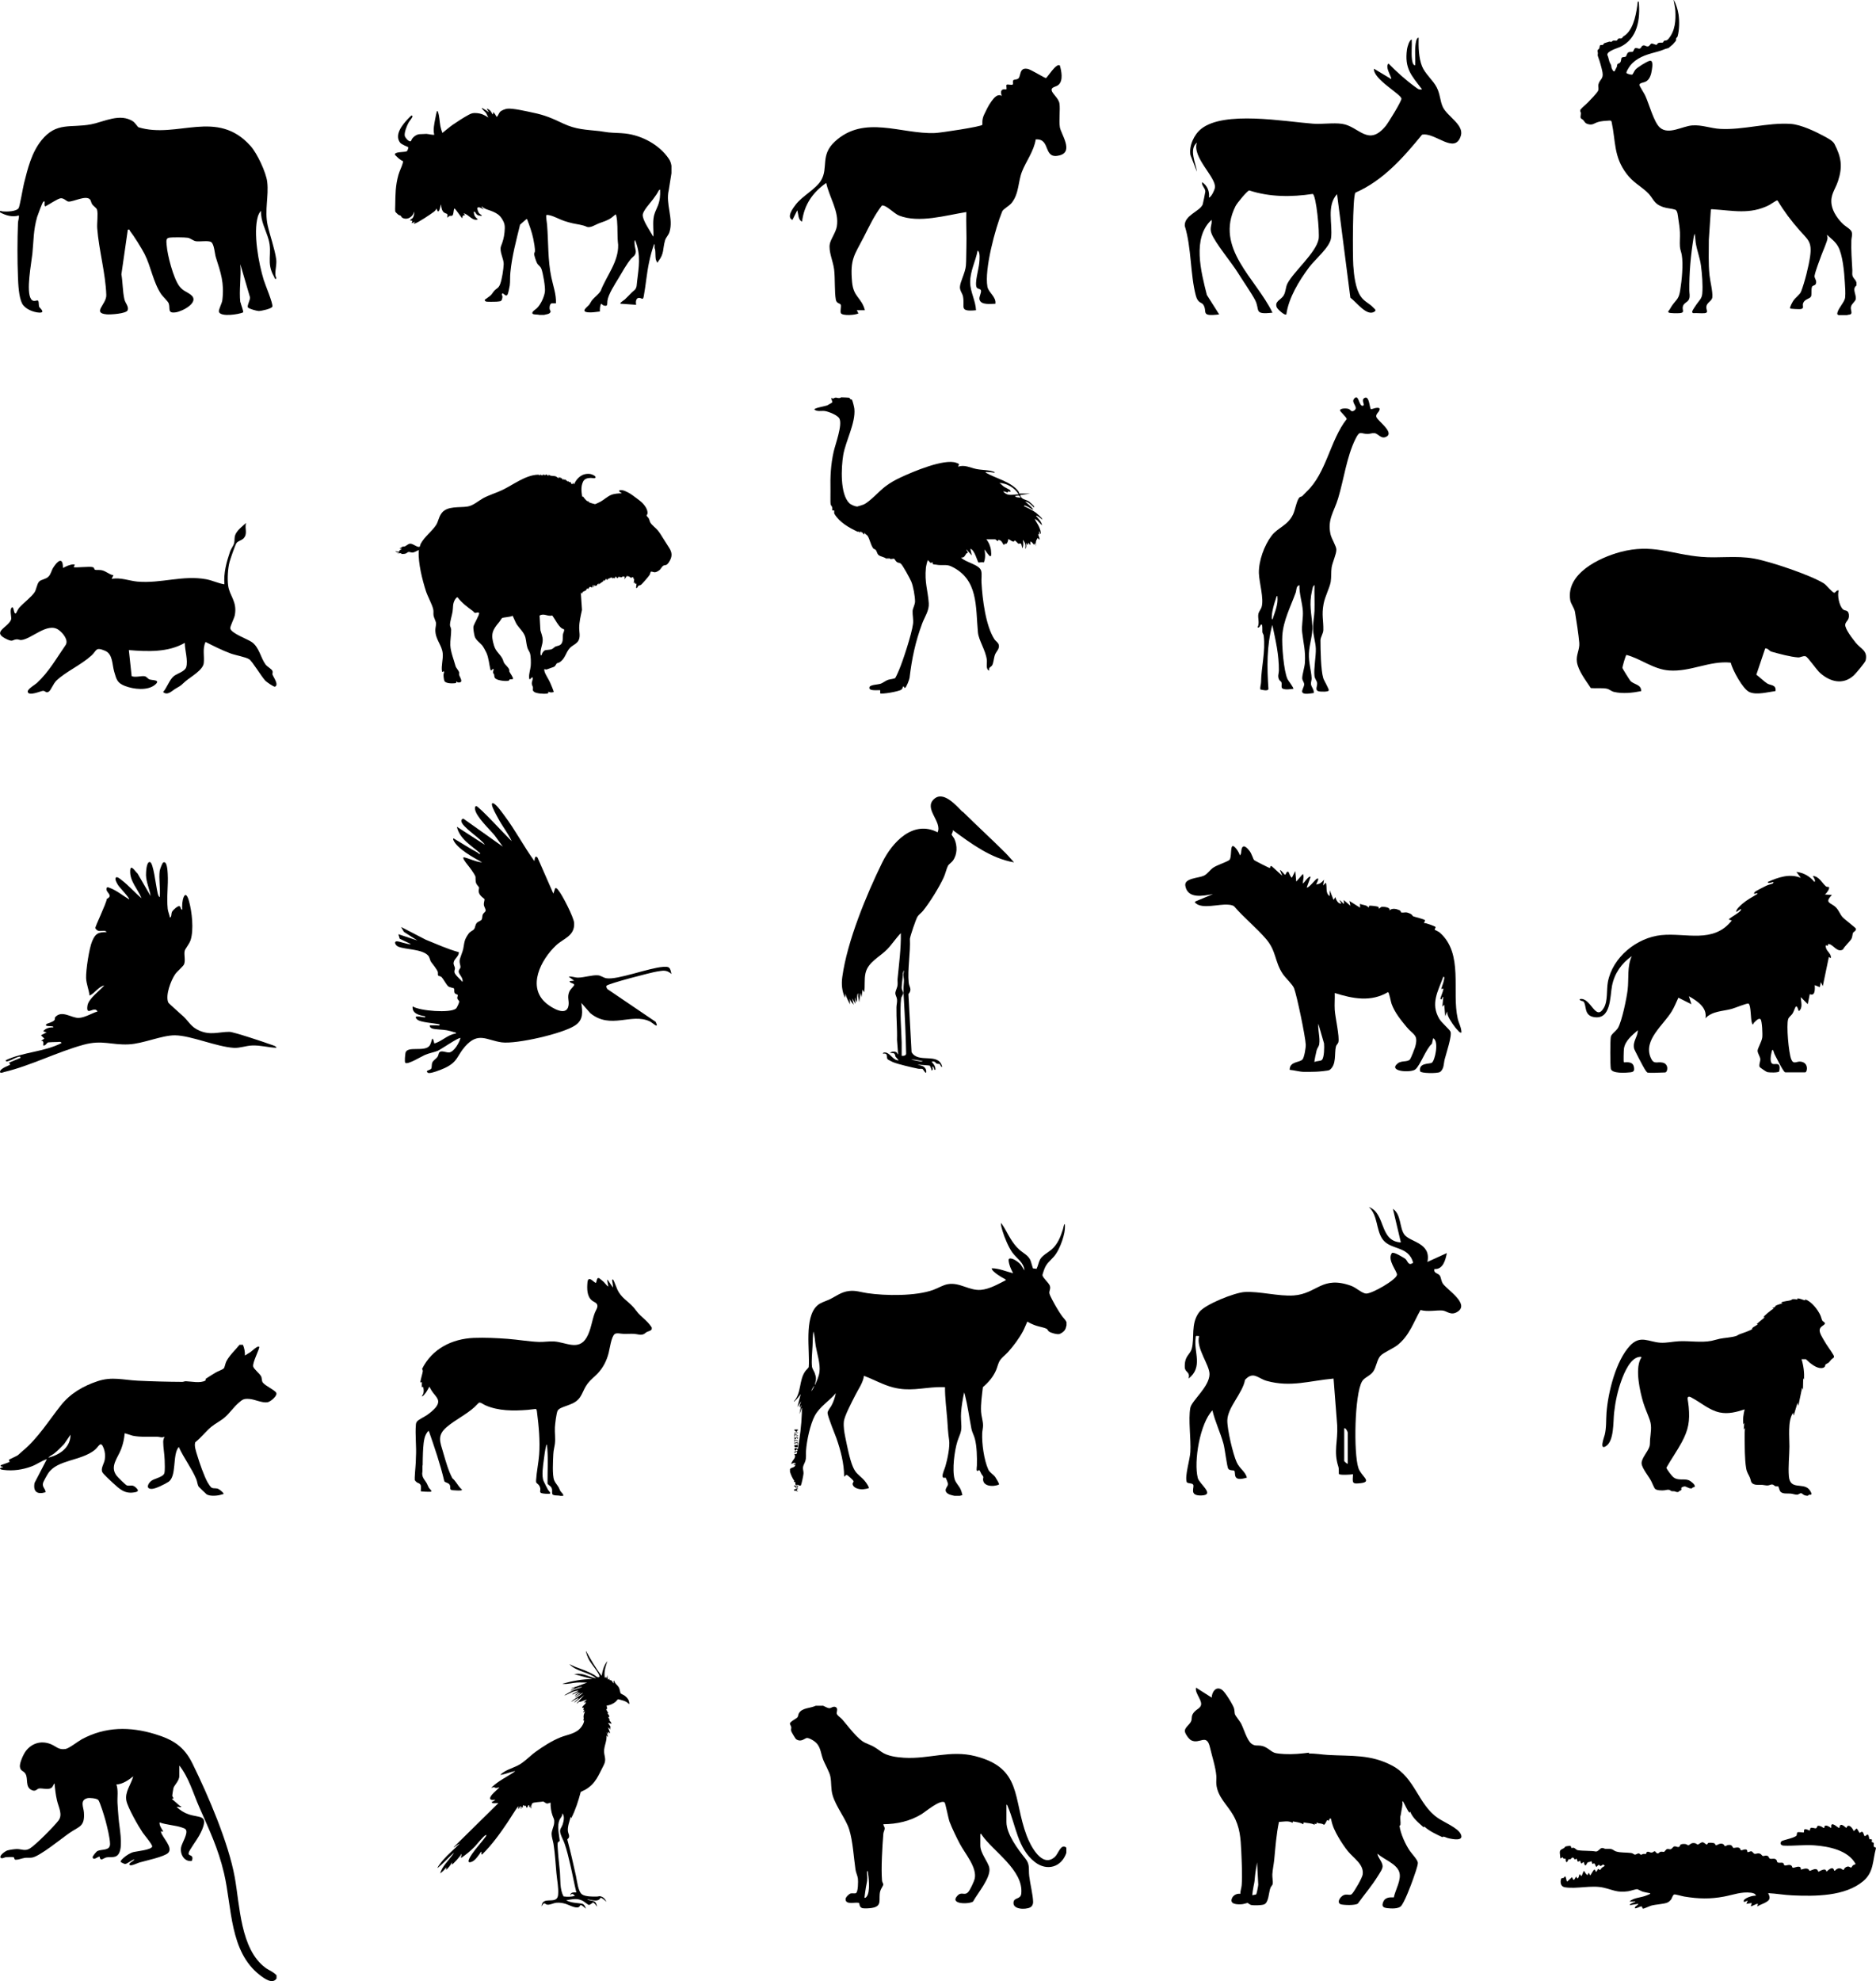 <?xml version="1.0" encoding="UTF-8"?><svg id="Ebene_1" xmlns="http://www.w3.org/2000/svg" width="95mm" height="100.29mm" viewBox="0 0 269.29 284.3"><path d="M138.2,116.48c2.03,2.01,4.16,3.95,6.18,5.97.41.41.78.88,1.18,1.3-3.31-.56-6.17-2.7-8.81-4.64.12.21-.16.57-.15.65,0,.07.32.46.4.63.44,1,.43,2.21-.22,3.12-.17.24-.58.5-.7.72-.21.4-.38,1.18-.61,1.67-.69,1.49-1.95,3.52-2.98,4.81-.23.29-.61.53-.8.85-.22.37-1.03,2.74-1.08,3.17.1,1.97-.36,4.37-.17,6.29.06.61.54.97-.04,1.64l.45,8.32c.94,1.69,3.86-.01,4.38,2.06-.03.31-.31-.33-.33-.34-.09-.05-.3-.01-.44-.07-.16-.07-.25-.43-.73-.26.32.34.55.63.55,1.14-.27.16-.13-.51-.47-.43.09.17.17.45-.08.55.02-.11-.22-.68-.25-.7-.1-.06-1.54-.12-1.8-.17l.81.25c.33.2.51.49.45.89-.04.26-.43-.47-.52-.5-.16-.05-.4,0-.6-.03-.93-.19-2.78-.62-3.62-.94-.08-.03-.72-.36-.75-.39-.34-.33.16-.95-.73-.84.03-.14.16-.16.28-.16.75-.04,1.22,1.21,2,1.11l-.46-.52c-.11-.62-.26-.47-.8-.54.26-.21.73-.26.99-.04.1.08.07.25.19.24l-.16-2.08c.05-1.56-.11-3.09-.08-4.65,0-.38.13-.74.08-1.18-.04-.32-.24-.56-.24-.86s.28-.76.32-1.18c.03-.28-.02-.58,0-.86.21-2.18.51-4.37.47-6.57-.71.72-1.26,1.6-1.96,2.32-1.07,1.1-2.75,1.82-3.11,3.42-.21.91-.04,1.84-.19,2.75l-.23-.39-.16,1.1-.16-.63-.16,1.34-.16-.83v-.43c-.11.01-.14.35-.15.44-.03.27.03.55-.09.82l-.23-.71.08.94-.47-.79.23.94-.43-.55-.12-.31v.79c-.21-.52-.56-.99-.63-1.57l-.08.63c-.44-1-.53-1.94-.38-3.02.7-5.09,3.45-11.75,5.72-16.38,1.43-2.92,4.44-6.17,7.96-4.35.69-1.53-2.04-3.38-.52-4.77,1.36-1.25,3.22.96,4.09,1.83ZM129.44,151.51c.26.02.64,0,.63-.35-.05-2.57-.17-5.15-.32-7.71-.06-.99-.09-1.54,0-2.52.04-.4-.07-.68-.08-1.02,0-.23.13-.46.05-.67l-.12.43c.01.65-.16,1.41-.17,2.04,0,.38.23.57.23.79,0,.26-.27.48-.31.79-.21,1.78.03,4.45.08,6.29.02.64-.02,1.29,0,1.93ZM132.51,152.3c-.58-.1-1.13-.3-1.73-.24l1.48.29.25-.06Z"/><path d="M264.05,262.26c.08-.77.66-.22.99.06.29-.75.89,0,1.06.45l.41-.38c.15.06.36.62.45.63.08,0,.24-.23.39-.13.2.13.19.54.32.58.19.05.26-.24.44-.19s.16.51.26.64c.07.09.24-.07.32.06.08.11-.04.27,0,.33.05.09.27.08.29.17.03.14-.04.35,0,.49s.32.08.31.26c-.49,1.79-.29,3.41-1.82,4.71-2.62,2.21-6.91,2.19-10.17,2.05-1.16-.05-2.32-.26-3.48-.32.11.28.25.46.18.79-.12.54-1.34.82-1.75,1.13l.1-.38c-.21-.09-.91.43-1.02.32l.13-.45-.77.13.19-.45c-.06-.06-.54.32-.58.09-.07-.45,1.37-.89,1.73-.8.05-.3-.45-.41-.68-.44-1.4-.17-2.53.3-3.85.55-1.99.38-3.73.33-5.72,0-.33-.05-1.19-.32-1.43-.3-.22.02-.33.53-.48.74-.11.14-.32.33-.49.41-.55.25-1.7.26-2.41.47-.19.06-1.03.44-1.1.42-.14-.03-.13-.3-.21-.32-.26-.05-.68.32-.98.26-.04-.32.4-.36.51-.64l-1.22.19c-.15-.13.67-.46.77-.45.02-.11-.15-.06-.22-.06-.2,0-.41,0-.61,0,.55-.53,1.47-.55,2.19-.79.1-.03.73-.27.75-.3.11-.11-.02-.11-.1-.13-.3-.07-.6-.1-.9-.19-.24-.07-.71-.35-.85-.37-.11-.02-1.01.26-1.28.3-1.6.23-2.14-.2-3.55-.52-1.72-.39-3.83.22-5.52-.05-.52-.08-.67-.51-.61-.98s.26-.28.45-.39c.03-.02.13-.32.25-.11.07.12.13.64.22.66l.7-.64c.28.68.3.37.58-.06.12,0,.22.73.48-.32.16-.07.18.31.32.19.07-.06.25-.7.35-.7.1.15.28.5.45.57.16.07.1-.34.25-.25.1.05.09.25.19.32.05,0,.4-.74.58-.83.13-.06.14.29.26.32.26-.2.2-.65.51-.26.08.03.23-.25.35-.35s.27-.14.38-.25c-.24-.39-.5.05-.6.03-.21-.05-.16-.41-.58.13-.17-.07-.2-.43-.29-.48-.11-.08-.28.07-.32.04-.02-.01-.05-.34-.16-.38-.14.12-.36.1-.48.16-.19.1-.34.97-.58-.03-.15-.04-.23.22-.35.19-.08-.02-.15-.29-.16-.38-.55.24-.3.08-.54-.32-.33.29-.28-.01-.42-.1-.24-.16-.33.15-.45.2-.08.04-.19-.05-.25,0-.09.05-.14.35-.29.42-.19-.07-.14-.49-.16-.51s-.2.02-.27,0-.08-.18-.14-.19c-.08-.02-.22.18-.35.13.02-.26-.09-.7-.06-.92.04-.33.34-.38.57-.52.1-.06.18-.22.26-.25.04-.02.55-.09.61-.09.2,0,.19.29.22.31.04.03.2-.06.32-.03.22.04.36.31.61.35.83.13,1.77.04,2.61.19.37-.03.55-.51.9-.51.16,0,.3.11.45.13.27.02.55-.03.81.02.24.04.45.26.69.34.69.22,1.52.13,2.2.23.23.03.42.23.53.24.13.01.37-.2.56-.18.14.02.19.19.32.19.09,0,.21-.1.32-.12s.35.03.4-.01,0-.31.29-.3c.16,0,.31.14.51.12.19-.01.33-.21.44-.19.15.03.23.38.51.3.1-.03.18-.2.35-.23s.39.04.47.02c.11-.04.28-.36.43-.4.2-.06.39.06.53.02.18-.05.32-.34.51-.4.24-.07.45.16.69.06.13-.05.11-.22.21-.31.15-.13.54-.12.73-.09.15.02.3.17.39.17.22,0,.38-.48,1.06-.27.1.03.18.16.29.16.18,0,.43-.33.7-.32.23.01.47.32.58.32.14,0,.13-.17.24-.22.16-.07.73-.02.88.05.1.05.14.26.23.28.13.03.61-.42,1.05-.15.11.07.15.26.23.28.06.02.33-.15.46-.17.66-.1.61.39.76.42s.55-.15.84,0c.17.08.13.29.25.33.15.05.41-.15.68-.11.29.04.19.33.24.37.09.08.41-.12.53-.11.2.02.33.32.47.36.24.07.51-.17.87.02.12.06.23.27.34.3.13.03.29-.06.43-.06.49,0,.38.37.59.44.28.1.71-.14.95.21.06.09.05.26.14.32.2.13.59-.01.79.09.13.07.11.3.23.35.22.08.73-.24,1.01.07.07.07.07.24.14.26.24.06.62-.23,1-.12.23.07.15.35.17.37.08.08.72-.3,1.09-.03.08.06.12.22.17.23.13.02.56-.28.87-.25.36.03.31.35.4.37.1.02,1.05-.71,1.15,0,.35-.29.93-.89,1.12-.13.15.01.22-.16.36-.24.56-.35.88.19.98.12.03-.02.11-.28.34-.4.44-.23.56.06.72.06.1,0,.21-.27.29-.33.11-.08.29-.06.37-.2-1.07-1.96-3.84-2.51-5.91-2.66-1.48-.11-2.97.11-4.41.04-.42-.02-.6-.35-.29-.65.37-.18,1.99-.5,2.14-.81.06-.12.04-.36.11-.43.16-.13.87.06.94-.01.1-.11-.24-.79.8-.26.13-.07.07-.29.16-.36.19-.14.61.09.79.03.26-.09-.03-.56.73-.26.13.05.26.19.37.21.18.03.04-.21.16-.29.23-.16.69.14.87.29.15-.11-.02-.23.08-.43.18-.38,1.03.51,1.11.43Z"/><path d="M39.69,283.52v.39c-.57.9-1.78-.01-2.38-.47-4.39-3.38-4-9.72-5.16-14.64-.84-3.56-2.11-6.19-3.55-9.47-.88-2-1.5-4.27-2.87-5.98v1.52c0,.7-.73,1.3-.84,1.73-.02.08-.18,1.01-.17,1.07.01.17.17.26.16.43l-.23.04c.37.34.77.64,1.13.98.06.06.18.07.19.08.22.26-.52.04-.62.08.47.49,1.11.88,1.75,1.09,1.54.51,2.79.04,1.9,2.21-.11.28-.3.61-.44.88-.27.51-1.41,2.05-1.48,2.42-.08.39.24.3.42.48.19.19.12.47.02.69-1.09.15-1.71-.99-1.53-1.96.11-.6,1.02-1.96.69-2.52-.1-.17-.37-.25-.55-.31-1.01-.35-2.22-.37-3.23-.74-.05.47.31.89.51,1.29-.08.14-.37-.17-.31.08.19.81,1.79,2.23,1.04,3-.54.56-3.27,1.13-4.15,1.39-.29.09-1.15.51-1.35.37-.37-.26.59-.57.63-.82-.38.08-.98.63-1.32.66-.1,0-.6-.25-.62-.28-.1-.18.32-.53.46-.65.36-.32.92-.67,1.39-.79.45-.11,2.54-.31,2.66-.78.07-.26-1.16-1.7-1.38-2.03-.62-.92-2.11-3.53-2.32-4.54-.26-1.29.67-2.33.98-3.51-.7.55-1.5,1.12-2.42,1.17.3.82.11,1.81.16,2.69.04.72.1,1.46.16,2.18.1,1.29.64,3.8.09,4.93-.4.84-1.16.55-1.83.66-.23.04-.58.3-.72.29-.24,0-.24-.36-.27-.39-.14-.11-.87.63-1,.1-.04-.16.55-.85.7-.92.64-.29,1.82,0,1.8-1.02-.02-.89-.4-2.37-.63-3.27-.13-.5-.82-2.81-1.08-3.05-.24-.22-1.25-.32-1.57-.23-1.08.29-.52,1.31-.47,2.03.15,2.07-.68,1.99-2.05,2.94-1.12.77-4.32,3.4-5.41,3.55-.33.04-.66,0-.98.03s-1.32.41-1.49.23c-.07-.08-.07-.29-.17-.32-.16-.04-.87-.02-1.08,0-.29.03-.62.31-.81.03-.1-.34.72-.91,1.01-1s1.06-.2,1.36-.2c.68,0,1.18.34,1.86-.08.87-.54,3.44-3.14,4.1-4s.02-1.9-.21-2.91c-.18-.8-.28-1.61-.34-2.43-.17.13-.22.43-.39.58-.44.42-1.32.09-1.83.15-.32.04-.47.5-1.05.24-1.01-.46-.47-1.63-.92-2.36-.29-.46-.71-.34-.79-1-.06-.54.48-1.74.82-2.21.85-1.15,2.18-1.57,3.54-1.06.83.31,1.16.9,2.2.72.51-.09,1.76-1.08,2.34-1.4,3.37-1.81,6.88-1.83,10.5-.73,2.58.79,4.16,1.76,5.37,4.22,2.26,4.59,5.16,11.33,6.07,16.31.74,4.06.8,10.32,4.4,12.99.54.4,1.22.62,1.63,1.14Z"/><path d="M34.89,77.31c-.26.26-.78.33-.97.65s-.85,2.23-.97,2.66c-.25.95-.34,2.42-.21,3.39.2,1.53,1.31,2.26.97,4.23-.08.49-.72,1.67-.66,1.95.16.71,2.48,1.52,3.09,1.95,1.06.74,1.27,2.25,1.97,3.21.27.36.88.63,1,.95.07.18-.05.38,0,.51.14.37.95,1.46.36,1.73-.16.07-1.21-.68-1.37-.84-.58-.6-1.87-2.79-2.34-3.1-.5-.32-1.97-.57-2.67-.83-1.24-.46-2.42-1.06-3.59-1.65-.47.98-.14,2.05-.26,3.05s-1.85,1.94-2.6,2.58-.45.51-1.41,1.05c-.53.3-1.18,1.08-1.82.51.55-.63.9-1.75,1.52-2.27.47-.39,1.59-.66,1.79-1.29.3-.96-.21-2.49-.2-3.5-2.38,1.39-5.37,1.26-8.03,1.04l.4,3.74c.57.22,1.38-.07,1.86.01.3.05.43.36.71.46.42.15,1.67.03.78.77-1.08.89-3.09.64-4.3.17-1.14-.44-1.23-.94-1.56-2.07-.3-1.03-.18-2.5-1.3-2.98-1.42-.6-1.17-.03-1.96.68-1.52,1.37-3.65,2.3-4.99,3.56-.51.48-.8,1.39-1.12,1.61-.42.3-.49-.13-.86-.1-.32.03-1.99.78-2.17.17-.12-.4,1-1.02,1.3-1.29,1.74-1.61,2.79-3.52,4.13-5.45.48-.72-.44-1.79-1.02-2.19-1.6-1.13-3.91,1.37-5.38,1.47-.18.01-.39-.12-.63-.1-.62.05-.51.39-1.33.02-2.45-1.1.13-1.68.54-2.88.09-.27-.24-1.38.07-1.68.37-.35.27,1.1.64.78.03-.03.27-.57.45-.78.58-.66,1.77-1.55,2.2-2.21.28-.43.34-1.2.66-1.54.3-.32.96-.32,1.35-.72.34-.34.42-.88.67-1.27.59-.94,1.41-1.67,1.4.04.45-.24.97-.49,1.49-.52.39-.02.07.23.06.39.22.14,2.29-.15,2.77.02.18.06.17.34.3.37.24.06.6-.02.95.06.67.15,1.03.61,1.68.72l-.26.52c1.3-.24,2.5.28,3.69.39,3.42.3,6.53-.96,9.91-.33.89.17,1.71.59,2.59.72-.13-1.65.29-3.16.81-4.7.14-.41.5-.84.59-1.23s0-.71.15-1.14c.22-.64,1.06-1.3,1.56-1.74-.26.86.32,1.55-.43,2.29Z"/><path d="M69.23,15.51c.3.2.64.33.89.6,0-.17-.18-.35-.26-.5.16-.03.43.18.54.3.09.1.26.44.3.48.12.11.04-.28.14-.28.04,0,.43.58.46.67.22-.18.28-.52.48-.73s.73-.41,1.02-.45c.75-.1,2.83.38,3.67.56,1.77.36,2.79.82,4.38,1.57,1.83.86,3.23.87,5.19,1.08.44.05.88.15,1.31.19.8.08,1.61.07,2.42.16,2.38.28,4.85,1.6,6.21,3.59.24.34.33.63.4,1.04v1.07l-.39,2.45c-.47,1.97.71,4.06.11,5.98-.15.48-.52.78-.64,1.22-.36,1.24-.08,1.87-.99,3.02-.05.06-.08.22-.15.12-.04-.05-.18-.38-.19-.44-.07-.42-.03-.96-.09-1.38-.01-.09-.07-.14-.08-.23-.02-.14.02-.33,0-.48,0-.05-.02-.12-.08-.06-.29.83-.52,1.68-.7,2.53-.35,1.62-.47,3.28-.77,4.9-.12.67-.27.28-.65.26-.51-.03-.52.64-.45.99l-2.26-.16c0-.06,0-.09.04-.14.08-.11.46-.35.6-.47.34-.31.66-.67.99-.99.36-.35.57-.36.7-.93.18-1.98.63-3.72.09-5.68-.02-.07-.26-.96-.35-.9-.07.25-.03.55,0,.81.07.52.3.85-.03,1.36-.07.11-.37.33-.49.47-.64.75-1.3,1.96-1.82,2.82-.52.87-1.47,2.29-1.59,3.25-.06.43.11.88-.57.64-.16-.06-.19-.19-.35-.23-.15.36-.18.72-.16,1.11-.55.06-1.13.17-1.69.12-1.16-.11-.1-.76.18-1.13.14-.19.23-.42.4-.63.37-.45.91-.8,1.22-1.32.85-2.18,2.58-4.18,2.51-6.62-.15-1.15-.05-2.34-.16-3.49-.01-.14-.1-.81-.2-.87l-.57.46c-.57.44-1.22.59-1.86.84-.48.19-1.22.7-1.72.48-.64-.29-1.34-.34-2.04-.5-.39-.09-.79-.2-1.18-.33-.69-.23-1.44-.67-2.11-.82-.1-.02-.41-.1-.47-.01-.08.13.09,1.17.11,1.4.2,2.51.09,5.06.61,7.52.26,1.24.72,2.45.66,3.73h-.65s-.16.15-.17.18c-.09.16-.11.49-.08.66.03.16.21.26.09.46-.16.27-.62.27-.89.36h-.71c-.2-.09-.82,0-.95-.18-.18-.26.43-.6.59-.75.57-.52,1.12-1.69,1.19-2.46.06-.64-.27-2.6-.51-3.22-.16-.4-.43-.48-.62-.81-.12-.22-.44-1.15-.42-1.37.01-.09.08-.17.1-.26.08-.36-.15-1.5-.23-1.91-.2-.95-.54-1.86-.88-2.77l-.1-.02-.91.8c-.55,2.26-1.17,4.54-1.39,6.86-.07.6-.01,1.27-.09,1.86-.03.22-.22,1.12-.3,1.28-.21.4-.47-.02-.68-.13-.09-.05-.16.08-.16.16s.07.13.08.2c.04.2-.05.68-.28.75-.11.03-.43.06-.57.07-.25.01-1.35.04-1.52-.03-.07-.03-.21-.16-.16-.24.27-.22.62-.42.87-.66.19-.18.3-.41.47-.6.41-.46.63-.35.88-1.02s.47-2.09.5-2.83-.67-1.84-.38-2.6c.28-.72.42-1.21.5-2,.07-.84.08-1.2-.38-1.92-.33-.52-.7-.76-1.25-1.01s-1.2-.33-1.65-.77c-.03.19.23.29.3.44-.2-.08-.66-.41-.88-.26-.14.1.09.63.17.75.1.15.21.19.34.3.05.04.11.05.09.13-.29,0-.57-.02-.77-.24-.12-.13-.17-.37-.38-.36,0,.51.19.81.59,1.09-.58.31-1.16-.39-1.63-.67-.03-.02-.46-.27-.39-.12.03.07.18.12.16.22-.35-.04-.36.15-.38.44-.2-.16-.97-1.37-1.11-1.39-.08-.01-.06.03-.08.08-.07.22-.07.77-.23.9-.1.09-.27.03-.4.06-.08.02-.31.27-.35.23.15-.67-.07-.46-.43-.7s-.41-.77-.46-1.17c-.05,0-.17.87-.34.97-.18.12-.23-.28-.3-.38-.11.22-.23.35-.42.49-.51.38-2.18,1.5-2.7,1.66-.33.1-.02-.15.05-.25l-.52.2.12-.3c-.01-.06-.25-.09-.32-.1-.07-.07.27-.25.32-.3.23-.24.26-.65.28-.97l-.15.34c-.28.54-.96.88-1.54.57-.19-.1-.18-.23-.27-.31-.06-.05-.24-.08-.34-.15-.05-.03-.4-.38-.42-.41-.05-.11-.03-.72-.02-.89.03-1.61.02-2.85.46-4.42.16-.57.49-1.18.63-1.71.09-.37-.05-.25-.26-.4-.3-.2-.62-.49-.86-.75v-.16c.29-.34,1.5-.18,1.73-.4.06-.06.22-.47.17-.55-.04-.06-.95-.35-1.18-.66-.84-1.12.34-2.55,1.09-3.35.09-.09.49-.52.57-.54.05-.01.1.05.12.09.05.18-.42.7-.53.89-.25.43-.67,1.47-.57,1.95.05.25.53.81.8.78.14-.01.16-.23.23-.33.25-.38.73-.71,1.2-.7.32,0,.59-.04.87-.04.18,0,1.04.2,1.13.12-.18-.73,0-1.53.14-2.26.03-.15.2-1.07.26-1.11.09-.06.11.02.13.08.23.64.23,1.44.36,2.1.05.26.16.61.25.86.02.04-.02.07.06.05.48-.37.93-.77,1.42-1.12.69-.48,1.56-1.04,2.29-1.44.45-.24.64-.3,1.17-.26.67.05,1.15.27,1.68.64l-.32-.65c-.2-.24-.46-.43-.63-.7h.08ZM94.75,27.22c-.05,0-.08-.01-.12.03-.07.06-.29.5-.39.64-.17.25-.35.5-.53.74-.37.5-1.42,1.61-1.45,2.2-.05.78,1.1,2.35,1.46,3.07l.08-.02c.02-.82-.09-1.64,0-2.46s.32-1.13.61-1.85c.32-.79.38-1.49.34-2.34Z"/><path d="M194.56,27.65c-.42.66-.39,9.07-.3,10.45s.31,3.28,1.04,4.39c.54.82,1.27,1.03,1.82,1.64.2.22.55.39.12.63-1.1.61-2.5-1.39-3.4-2.04l-1.91-14.86c-1.54,1.68-.61,4.23-.86,6.29-.16,1.33-2.3,3.06-3.17,4.23-1.42,1.91-2.92,4.35-3.25,6.74-.24.21-1.26-.76-1.36-.99-.4-.88.62-1.11.98-1.74.31-.54.27-1.17.53-1.69.89-1.73,4.07-4.37,4.48-6.37.18-.86-.34-6.39-.85-6.5-3.02.46-6.17.46-9.1-.5-.26,0-1.75,1.8-1.97,2.24-3.04,6.07,2.91,10.35,5.3,15.3-2.77.31-1.74-.36-2.5-1.82-.48-.93-1.81-2.85-2.48-3.93-.88-1.42-3.27-4.28-3.77-5.61-.33-.88.12-1.21,0-1.96-2.81,2.6-1.5,7.47-.67,10.78l1.77,2.79c-2.81.34-1.61-.38-2.29-1.41-.23-.35-.76-.17-1.06-1.28-.81-3.03-.62-6.91-1.59-10.01-.09-1.53,2.1-2.04,2.57-3.07.04-.09.38-1.77.38-1.86,0-.52-.55-.82-.47-1.35.75.47,1.11,1.36.99,2.22.38-.11.82-1.14.86-1.45.19-1.47-3.32-4.33-2.59-6.45-1.19,1.01-.14,2.94,0,4.19l-.93-2.41c-.22-1.3.51-2.93,1.55-3.75,3.29-2.63,11.94-1.05,16.04-.74,1.34.1,2.88-.16,4.17.02,2.44.35,3.75,3.36,6.27.31.38-.46,2.27-3.54,2.26-3.91-.01-.65-4.08-2.8-3.94-4.31l2.46,1.48c.17-.18-.96-1.74-.37-2.22,1.17,1.2,2.46,2.36,3.81,3.34.34.24.51.46,1,.36-1.54-2.01-2.54-2.99-2.16-5.74.04-.29.31-1.34.68-1.41.05.93-.08,1.88.03,2.81.03.24.11.93.47.88.04-.93-.07-1.88.03-2.81.03-.25.1-1.16.46-1.14-.03,1.31,0,2.85.48,4.08.43,1.1,1.59,2.01,2.12,3.06.5.98.47,1.95.88,2.82.64,1.34,3.06,2.54,2.58,4.11-.85,2.78-3.7-.55-5.57-.15-2.7,3.3-5.59,6.58-9.57,8.32Z"/><path d="M34.51,43.35c.03.26.48,1.35.38,1.48-.6.28-3.22.7-3.47-.08-.09-.29.43-1.19.49-1.67.3-2.5-.22-3.91-.93-6.15-.17-.53-.23-1.87-.66-2.18-.39-.28-1.63-.04-2.2-.13-.42-.07-.76-.43-1.18-.5-.44-.07-2.29-.09-2.71,0-.48.09-.33.69-.31,1.08.1,1.42.96,4.7,1.79,5.83.52.71,1.02.79,1.62,1.23,1.46,1.06-1.11,2.41-2.1,2.56-1.25.18-.77-.54-1.01-1.26-.11-.34-.83-.96-1.1-1.36-1.16-1.75-1.45-3.94-2.38-5.76-.44-.85-1.52-2.58-2.1-3.32-.08-.11,0-.24-.3-.16l-.92,6.4c.2,1.16.17,2.44.43,3.59.13.56.65,1.01.47,1.56-.17.51-2.5.65-3.01.6-2.16-.2-.01-1.43-.06-2.78-.1-3.08-1.06-6.43-1.3-9.56-.06-.73.15-2.1-.03-2.69-.07-.23-.51-.51-.68-.74-.16-.22-.18-.55-.32-.71-.58-.66-2.35.32-3.07.3-.32-.01-.64-.51-1.13-.48-.41.02-1.75.94-2.21,1.16-.31,0,.1-1.03-.32-.64-.12.11-.78,1.87-.87,2.17-.55,1.92-.49,3.37-.68,5.26-.15,1.42-.94,5.42-.19,6.52.38.55.9.02,1.03.26.12.2.04.6.15.88.03.09.98.84,0,.8-.85-.04-2.05-.52-2.46-1.3-.48-.92-.56-2.73-.6-3.79-.1-2.44-.09-5.32,0-7.76.01-.37.18-.72.13-1.09-.94.28-1.88,0-2.71-.45-.05-.35.22-.14.39-.13.55.04,1.95.04,2.29-.48.16-.25.62-2.96.77-3.56.54-2.14,1.08-4.39,2.5-6.16,2.17-2.69,4.17-1.74,7.13-2.3,1.86-.36,4.15-1.66,6.04-.41.25.17.68.81.75.83,5.58,1.71,11.27-2.74,16.12,2.71.92,1.03,2.21,3.77,2.37,5.12.25,2.08-.41,4.08.07,6.26.33,1.47,1.02,3.38,1.22,4.85.1.71-.14,1.44-.12,2.19,0,.22.16.55.14.57-.21.23-.27-.17-.32-.25-1.2-2.04-.19-3.28-.81-5.4-.38-1.32-1.12-2.57-1.07-4.03-.18.09-.4.6-.45.78-.7,2.38.11,6.72.84,9.11.22.72,1.35,3.37,1.24,3.82-.07.31-1.6.64-1.95.64-.27,0-1.44-.32-1.56-.52-.15-.25.36-1.11.3-1.45l-1.39-4.75c.15,1.73-.2,3.8,0,5.49Z"/><path d="M83.54,71.34l.14-.11c.1.17.47.63.65.7.07.03.16-.04.16-.03.01.02-.04.11.04.17.06.05.8.28.88.28.06,0,.71-.31.81-.37.44-.25.98-.73,1.46-.94.45-.2,1.07-.24,1.56-.25-.03-.11-.25-.13-.31-.22-.17-.28.16-.25.39-.22.43.05,1.18.49,1.53.76.38.29.86.62,1.2.92.42.37.98,1.09.89,1.68-.02.11-.14.23-.13.29,0,.03.28.31.34.44.15.35.09.49.41.82.48.51.76.64,1.18,1.28s.84,1.36,1.28,2.02c.5.75.5,1.34,0,2.11-.4.61-.5.31-.86.54-.1.07-.31.42-.42.53-.19.18-.51.38-.78.38-.14,0-.44-.14-.53-.08-.06.04-.11.33-.17.44-.11.2-1.14,1.39-1.28,1.46-.04.02-.31.09-.36.14-.07.07-.16.4-.31.28-.02-.02.07-.59.06-.61-.01-.01-.24.16-.22-.17l-.17.11.05-.67-.11.06c0-.49-.18-.17-.31-.17s-.26-.16-.32-.2c-.02-.01-.07.03-.09.02-.05-.03.07-.19-.18.02l-.06-.22c.03.22-.21.39-.31.61l.03-.39c-.14.11-.1-.03-.14-.05-.08-.03-.31.15-.4.15s-.16-.12-.18-.1c-.02.02.04.14-.06.11-.01-.32-.23.11-.25.11-.18,0-.17-.28-.28-.22-.09.05-.09.25-.17.28-.03.01,0-.25-.25,0,.02-.25-.49-.13-.53.06-.06-.26-.18.08-.28.17l-.11-.22-.28.33-.08-.17c-.07.39-.49.35-.64.67l-.08-.22-.06.22-.11-.11c0,.18-.15.3-.31.33-.03,0-.04-.36-.28.22-.08-.08.14-.35-.03-.39,0,.06-.15.38-.17.39-.02.02-.22-.14-.33-.09-.07.04-.16.26-.31.31-.07-.27-.14.09-.26.19-.08.07-.37.16-.43.21-.09.08,0,.27-.21.21-.05-.01,0-.14-.08-.11l.17,2.49c-.19.88-.4,1.71-.4,2.62,0,.56.17,1.1-.05,1.67s-.9.76-1.28,1.17c-.64.68-.64,1.54-1.51,2.07-.11.07-.3.09-.38.15-.12.11-.18.39-.42.5-.09.04-.98.36-1.03.37-.26.03-.41-.21-.33.19.09.49.59,1.15.81,1.66.08.18.58,1.32.52,1.39-.3.09-.5.07-.78-.05-.02.02.16.22-.2.28-.39.06-1.49-.01-1.81-.25s-.14-.38-.18-.65c-.02-.17-.15-.29-.16-.51-.03-.38.19-.57.11-.92-.22-.06-.35.39-.45.25-.03-.04-.05-.16-.05-.22-.04-.57.18-1.15.23-1.67.04-.45.03-1.38-.1-1.8-.08-.27-.27-.49-.37-.8-.15-.48-.17-.97-.28-1.45-.18-.77-.88-1.33-1.3-1.99-.12-.19-.49-1.1-.56-1.17-.33.21-1.27.2-1.51.34-.06.03-.3.45-.39.55-1.03,1.2-1.25,1.78-.76,3.39.26.87.82,1.16,1.2,1.87.11.2.14.42.24.6.2.36.61.58.76,1.03.02.05-.03.14,0,.22.07.2.63.9.51,1.07-.05.08-.38.04-.47.06-.06.01.06.18-.29.22-.41.05-1.6-.06-1.83-.44-.1-.16-.06-.3-.1-.46-.03-.1-.14-.17-.15-.3-.02-.16.1-.35.06-.53-.2-.01-.29.39-.44.13-.2-.81-.24-1.67-.58-2.44-.11-.25-.45-.86-.61-1.06-.33-.39-.9-.75-1.07-1.27-.08-.25-.23-1.16-.19-1.4.06-.37.89-1.71.82-1.96-.06-.19-.41-.03-.53-.03-.2,0-.25-.18-.39-.28-.77-.57-1.55-1.14-2.14-1.92-.12-.15-.34.21-.41.31-.35.61-.24,1.09-.34,1.72-.09.56-.37,1.38-.37,1.92,0,.19.16.38.17.66.01.7-.15,1.54-.12,2.24.04.95.5,2.06.75,2.99.07.26.44.62.51.89.03.14-.03.22,0,.34.05.32.71,1.12-.05,1.12-.2,0-.22-.07-.36-.17.04.24-.03.26-.25.28-.38.04-1.28.03-1.45-.33-.08-.17-.14-.72-.13-.91,0-.12.19-.51-.02-.47-.06.01-.16.21-.2-.03-.13-.74.18-1.71.11-2.51-.1-1.25-1.08-2.02-1.06-3.41,0-.28.11-.67.1-.94-.02-.31-.31-.79-.36-1.14-.04-.28.02-.57-.04-.85-.14-.69-.81-1.88-1.05-2.63-.54-1.68-1.11-3.96-1.04-5.71,0-.08.03-.13.06-.19-.31.08-.58.31-.9.36-.24.03-.42-.11-.63-.08-.13.02-.23.16-.35.21-.25.1-.48.07-.74.07l.11-.11-.67.05.39-.11c-.2-.05-.5-.02-.61-.22.17.03.41.12.56.03.05-.03,0-.12.01-.13.07-.08.25-.14.32-.26-.09-.07-.24.1-.28-.08.18.03.25-.15.39-.2.11-.04.23-.01.34-.05.21-.07.47-.36.75-.39.45-.05,1.13.66,1.41.41.02-.01.08-.3.13-.4.57-1.04,1.56-1.73,2.19-2.66.36-.54.38-1.22.87-1.81.8-.97,2.52-.69,3.65-.87.83-.13,1.56-.81,2.26-1.2.81-.44,1.85-.75,2.7-1.15,1.57-.74,3.4-2.2,5.2-2.22.11,0,.17.09.22.11.03,0,.02-.11.06-.12.09,0,.22.11.28.12.03,0,.02-.09.03-.1.03-.02.11.07.15.04.02-.02,0-.09.01-.1.02-.02.18.19.32.09.02-.01,0-.11.04-.09.1.04.27.14.34.22l.05-.17c.3.25.74.13,1.03.25.14.06.25.21.42.25v-.22s.11.17.11.17l.08-.11.06.22.11-.17c0,.21.26.22.28.39l.06-.17c.09-.02.02.11.09.12.18.02.19-.15.33.22l.08-.17.03.22.14-.11c0,.23.31.17.33.18.03.02.1.25.15.27.23.07.07-.15.19-.17l.14.22c.43-.94,1.18-1.62,2.28-1.5.2.02.75.22.81.42.09.32-.52.14-.68.15-.46.02-.9.1-1.11.55-.35.76-.22,1.48-.1,2.27ZM78.08,93.4c.28-.23.94-.05,1.3-.35.48-.41.33-.23.86-.42.69-.25.5-1.1.57-1.61.03-.2.22-.49.16-.67-.03-.1-.23-.11-.33-.18-.54-.38-.97-1.32-1.37-1.85-.65.2-1.19-.38-1.82.02l.12,2.11c.13.44.33.93.33,1.4.01.69-.45,1.46-.28,2.2.17.03.15-.23.23-.35.02-.04.21-.28.23-.3Z"/><path d="M263.96,84.74c-.33-.12-.48.33-.65.32-.27,0-1.12-1.09-1.44-1.3-1.85-1.21-7.86-3.22-10.11-3.61-2.57-.45-5.04-.02-7.55-.24-4.32-.37-7.01-1.93-11.63-.69-3,.81-7.79,3.07-7.18,6.89.09.57.58,1.1.69,1.72.19,1.13.52,3.32.61,4.41.08.99-.48,1.74-.34,2.73.18,1.29,1.3,2.7,2,3.77.68.07,1.66-.05,2.3.09.37.08.64.37,1.02.46,1.24.29,2.66.14,3.91-.11.02-1-1.07-.92-1.56-1.49-.1-.11-1.11-1.72-1.13-1.82-.04-.16.47-1.87.57-1.89,2.08.55,3.84,2.06,6.11,2.23,3.12.23,5.8-1.43,8.86-1.12.27,1.07,1.73,3.79,2.68,4.22,1.03.47,2.64,0,3.75-.14.13-.96-.72-.78-1.21-1.1-.42-.27-1.09-.92-1.54-1.25l1.27-3.77c.39-.06.58.38.92.47,1,.28,2.7.75,3.81.82.34.02.68-.26,1.07-.16.31.08,1.55,1.92,2.08,2.39,1.44,1.28,3.27,1.76,4.82.37.28-.25,1.66-1.89,1.72-2.17.33-1.42-.71-1.64-1.44-2.56-.42-.53-1.55-1.96-1.49-2.58.05-.49.63-.62.52-1.45-.09-.71-.59-.48-.85-.74-.54-.53-.84-1.99-.6-2.74Z"/><path d="M236.48,153.89c-.12-.03-.3-.35-.39-.48-.18-.27-1.48-2.74-1.52-2.94-.22-1.06.51-1.62.54-2.63-.82.72-1.84,1.51-2,2.67-.03.25-.08,1.86-.01,1.93.08.07,1.27-.27,1.44.65.1.53.02.73-.5.79-.65.08-2.67.21-2.81-.51-.1-.54-.1-4.06,0-4.59.08-.41.77-.83,1.03-1.27.56-.95,1.26-4.33,1.39-5.51.18-1.59-.1-3.29.59-4.8-1.48,1.05-2.49,2.48-2.84,4.28-.29,1.52-.13,4.97-2.67,4.46-1.36-.28-.96-1.59-1.39-2.18-.13-.18-.54-.06-.59-.38,1.59-.41,2.27,3.33,3.48,1.25.59-1.02.36-2.56.58-3.73.68-3.54,4.14-6.35,7.67-6.71s7.46,1.27,10.12-2.1l-.43-.14c.18-.33,2-1.17,1.72-1.51l-.65.43c-.12-.32.63-.96.93-1.22.64-.54,1.38-.93,2.09-1.36.13-.32-.79.28-.36-.29.08-.11,1.38-.77,1.63-.89.31-.15.65-.21.96-.33.44-.53-.76.22-.72-.22,1.48-.66,3.16-1.25,4.74-.58l-.64-.86c1.06.12,1.92.63,2.59,1.44.27-.18-.25-.83-.22-.86.89.05,1.35,1.07,1.88,1.5.12.1.38.06.41.09.19.2-.34.93-.57,1.07l1.01.07c-1.15,1.2-.14,1.06.58,1.79.41.41.57.96.93,1.37.27.32,1.9,1.54,1.93,1.67.08.32-.34.45-.41.6-.11.24-.06.56-.24.88-.22.38-.96,1.03-1.21,1.52-.82.46-1.34-.64-1.96-.78-.27-.06-.15.19-.23.24-.07.04-.44-.33-.22.37.13.44.78.83.68,1.4l-.29-.15-.87,4.17-.29-.57-.14.72-.72-.29c.02.59.08,1.63-.72,1.29l-.29,1.44-1-1.01c.02.67.35,1.56-.29,2.01-.43-1.42-.51-.27-.89.34-.17.28-.53.49-.63.81-.28.87.07,4.86.44,5.76.32.78.74.3,1.27.33,1.3.08,1.03,1.54.74,1.54h-2.88c-.24,0-1.35-2.26-1.54-2.63-.09-.18-.23-1.03-.4-.31-.1.43-.34,1.51.14,1.73.36.16,1.24-.41.94,1.08-.15.21-1.41.17-1.71.1-.14-.03-1.04-.66-1.08-.72-.17-.29.11-.82.08-1.16s-.39-.83-.39-1.19c0-.33.59-1.3.67-1.9.06-.42-.02-2.42-.25-2.62-.28-.25-.81.38-.97.54-.06.06-.11.43-.25.04-.23-.62-.12-2.56-.5-2.82-.16-.11-2.03.66-2.42.76-1.29.35-2.79.3-3.77,1.34.3-1.55-1.22-2.5-2.37-3.16l.36,1.15-1.87-.94c-.3.65-.57,1.32-.94,1.94-1.21,2.01-4.12,4.12-3.04,6.66.45,1.07.89.53,1.73.72.91.2.73,1.41.32,1.41-.57,0-2.19.12-2.59,0Z"/><path d="M152.13,9.38c.24.8.51,2.17-.17,2.78-.34.32-1.07.3-1,.79.08.52,1.01,1.14,1.12,1.91.13.86-.1,2.43.06,3.4s1.97,3.45.05,4.01c-2.56.75-1.27-2.44-3.52-2.26-.24,1.64-1.43,3.22-1.97,4.62-.58,1.49-.41,3.16-1.5,4.51-.37.45-1.19.85-1.34,1.2-.99,2.43-2.58,8.3-2.12,10.81.15.82,1.3,1.47,1.14,2.44-.67,0-2.08.23-2.28-.62-.09-.41.29-.91.21-1.3-.04-.22-.48-.22-.59-.38-.38-.58.29-2.71.35-3.58.03-.36.17-1.59-.24-1.74-.29,1.53-1.08,2.94-1.07,4.55.01,1.37.79,2.64.84,4-2.48.23-1.58-.42-1.86-1.95-.09-.5-.46-.83-.45-1.37.02-.75.78-2.07.86-3.09.06-.71.04-1.89.07-2.7.05-1.65-.06-3.33-.01-4.98-2.92.46-6.78,1.63-9.64.51-.75-.29-1.85-1.55-2.48-1.45-1.13,1.48-1.79,2.94-2.62,4.56-1.34,2.6-1.96,3.11-1.66,6.42.2,2.21,1.36,2.2,1.84,4.05h-1.16s.23.46.23.46c-.47.25-2.28.36-2.51-.03-.15-.26.06-.85-.02-1.2-.06-.25-.6-.16-.71-.73-.21-1.14-.09-3.08-.25-4.37-.15-1.19-.84-2.61-.61-3.68.15-.69.85-1.61,1-2.47.37-2.15-1.09-4.19-1.52-6.25-1.94,1.36-3.17,3.12-3.47,5.55-.59-.23-.51-1.1-.69-1.62l-.69,1.38c-.9-.38.08-1.69.46-2.19.95-1.25,2.93-2.25,3.66-3.5,1.06-1.8-.16-3.59,1.96-5.55,4.23-3.91,9.5-1.04,14.38-1.23.77-.03,6.6-.9,6.8-1.18.04-.06-.11-.7.24-1.43.25-.52.61-1.33,1.08-1.96.36-.48.88-1.13,1.46-.75-.41-1.28.64-.88.67-.95.08-.14-.06-.56.03-.65.14-.13.73.1.89-.05.08-.07-.05-.47.07-.6.13-.14.55-.06.76-.29.36-.4.09-1.6,1.33-1.34.46.09,2.42,1.33,2.61,1.31.14-.01,1.46-2.17,1.96-1.82Z"/><path d="M177.93,122.78c.32-.18.2-.78.35-1.1.27-.56.82.09,1.08.42.32.4.52,1.18.67,1.33.09.09,2.12,1.11,2.24,1.14.09.02,0-.37.27-.28l1.52,1.38-.34-.83c.27.07.56.62.76.69.08.03.2-.6.48-.41.04.03.23.7.49.83l.48-.96.14,1.52.96-1.1c.22.48-.03.88,0,1.38.18-.09.86-1.19,1.1-.96l-.55,1.51c.21.21,1.24-1.15,1.45-1.24.52-.22-.13.75-.07.83.57-.11.74-.28,1.1-.69l-.14.83.41-.41c.21.66-.12,1.52.55,1.93v-.83s.55,1.38.55,1.38l.27-.41c.04.37.46,1.08.83.9l-.27-.48c.53.29.77,1.05.62,0l.97.83-.14-.69,1.52.96v-.55c.42.21.93.12,1.24.55l.07-.27c.12-.06,1.12.07,1.28.14.15.07.09.26.1.27.07.05.24-.25.47-.26.31-.02,1.31.08,1.05.54.39-.41,1.01-.25,1.48-.04.18.08.15.31.26.32.55.05.56-.17,1.31.19.23.11.25.29.37.35.24.1,1.57.4,1.69.56.06.08-.18.37-.14.41.23-.06,1.61.48,1.66.55s-.16.36-.13.4c.02.04.55.25.75.43,3.43,3.03,1.68,8.4,2.56,12.32.16.7.53,1.27.54,2.01-.25.05-.34-.13-.48-.27-.5-.49-1.19-1.49-1.45-2.13-.08-.2-.12-.41-.13-.63l-.27.69-.14-1.65-.27.27.13-1.38c-.19-.08-.13.56-.41.27-.05-.05.38-1.07.41-1.31.07-.41-.29.05-.28-.14.11-.43.31-.84.38-1.27.02-.15.15-.48-.1-.45-.76,2.1-1.86,3.84-.58,6.02.33.57,1.45,1.5,1.61,1.84.26.56-.63,3.2-.83,3.99-.15.57-.07,1.38-.67,1.81-.32.23-2.78.21-2.85-.1-.25-1.24,1.32-1.02,1.67-1.22.45-.26,1.08-3.14.2-3.52l-.18.79c-.86.73-1.67,3.11-2.38,3.68-.65.52-4.01.31-2.52-.87.56-.44,1.41-.14,1.76-.58.13-.17.65-1.48.73-1.75.5-1.83-.23-1.69-1.2-2.86-.84-1.01-1.72-2.08-2.18-3.34-.12-.32-.34-1.67-.51-1.69-2.47,1.46-5.06.94-7.65.13.03.8-.05,1.61,0,2.41.06,1.06.72,3.88.52,4.66-.05.2-.29.36-.35.61-.25,1.05.12,2.6-.91,3.36-.16.12-1.57.24-1.92.25-.45.02-1.36.03-1.81.02-.6-.01-1.38-.24-2-.29,0-1.26,1.46-1,1.86-1.51.24-.31.47-1.69.45-2.1-.05-1.15-1.27-7.03-1.68-8.1-.22-.56-1.25-1.48-1.64-2.08-1.15-1.74-.9-3.24-2.35-4.95-1.37-1.61-3.23-3.11-4.63-4.74-.27-.17-.57-.2-.88-.22-1.31-.11-3.66.66-4.62-.21-.15-.14-.2-.11,0-.27l2.48-1.03c-1.39.23-3.65.75-3.97-1.21-.18-1.09,1.9-1.08,2.65-1.43.58-.27.82-.81,1.42-1.2.52-.34,1.96-.81,2.25-1.06.36-.31.12-1.92.48-2,.31-.06,1.02,1.05,1.03,1.38ZM189.75,152.11c.35-.34.36-1.88.31-2.38l-.82-2.83c-.08.97.28,1.98.13,2.95-.05.33-.29.56-.37.87-.06.24-.37,1.6-.31,1.69.28-.19.86-.11,1.07-.31Z"/><path d="M173.93,243.67c0-.84.62-1.81,1.52-1.15.42.31,1.54,2.11,1.69,2.63.09.31.06.64.14.88.06.17.69.97.87,1.29.41.79.85,2.46,1.53,2.93.47.33.79.19,1.3.26.92.13,1.36.82,2.01,1.03.31.1,1.04.15,1.39.17,1.18.06,2.38-.05,3.55-.2l-.07.13c.94-.03,1.87.15,2.8.2,3.36.19,6.1-.11,9.2,1.54,3.28,1.75,3.7,5.53,6.5,7.48.88.62,2.84,1.4,3.31,2.3.58,1.14-1.22.76-1.83.61-.24-.06-.73-.35-.76-.12-.93-.43-1.87-.86-2.64-1.55l-.07.13c-.73-.65-1.55-1.29-1.93-2.23-.12-.04-.02.21-.13.1-.3-.29-.62-1.12-.86-1.5-.04-.07,0-.12-.15-.09.09.6-.13,1.16-.19,1.72-.03.28-.07.3-.09.4-.05.37.06.86.01,1.23-.02.14-.15.06-.13.18.15,1.12.85,2.66,1.49,3.58.27.4,1.13,1.28,1.14,1.7s-.52,1.86-.69,2.35c-.26.75-1.28,3.47-1.77,3.9-.41.36-1.35.32-1.88.26-.62-.07-.89-.23-.64-.89s.93-.7,1.53-.66c.21-1.08,1.14-2.55.78-3.64-.39-1.21-2.25-1.82-3.14-2.64.08.6.73,1.18.75,1.79.01.42-.43,1.01-.65,1.38-.86,1.4-1.94,2.66-2.9,3.99-.35.29-1.95.24-2.42.12-.73-.19-.09-1.32.66-1.4.35-.04.68.14.91-.1.36-.38,1.47-2.29,1.54-2.79.21-1.45-1.32-2.34-2.14-3.36-.45-.56-.95-1.31-1.31-1.93-.5-.85-.93-1.71-1.09-2.7-.25-.18-.29.26-.31.27-.04.03-.23-.1-.27-.07-.03.02-.26.61-.44.66-.26-.19-.49-.17-.78-.22-.09-.02-.18-.09-.23-.11-.06-.01,0,.45-.3.13l-.04.2c-.48-.26-1.03-.22-1.55-.34l-.07.27c-.45-.28-.98-.32-1.49-.41l-.04.2c-.6-.35-1.3-.16-1.96-.13-.38,1.79-.5,3.61-.68,5.43-.07.68-.23,1.42-.27,2.1-.02.41.11,1.04.06,1.34-.03.22-.23.35-.32.56-.27.62-.23,2.18-.96,2.42-.38.12-1.37.15-1.77.08-.27-.05-.49-.3-.57-.31-.04,0-.6.18-.8.19-.64.05-1.88.04-1.4-.93.2-.4.72-.64,1.16-.56,0-.42.17-.84.2-1.25.11-1.41,0-3.42-.06-4.87-.09-1.89-.19-3.47-1.14-5.14-.86-1.52-2.29-2.65-2.44-4.52-.03-.37.03-.78,0-1.15-.1-1.26-.62-2.82-.91-4.08-.48-2.09-1.46-.41-2.69-1.02-.34-.17-.89-.94-.92-1.32-.03-.48.66-.93.87-1.35s.03-.65.26-1.09c.3-.55.8-.7,1.07-1.05.58-.72-.83-1.9-.59-2.75l2.23,1.42ZM180.33,271.83c.07-.09.28-1.18.29-1.37l-.17-3.21c-.09.66-.24,1.33-.3,1.99-.06.62-.05.76-.19,1.37-.03.12-.25,1.37-.18,1.37.12-.07.49-.07.56-.15Z"/><path d="M34.86,192.97c.21.48.31,1.02.29,1.55.26-.18.55-.32.81-.5.22-.16,1.03-.95,1.23-.76.17.16-.99,2.25-.85,2.84.09.36.93,1.01,1.13,1.4.16.31.05.64.26.91.38.48,1.57.99,1.89,1.41s-.8,1.34-1.23,1.41c-.78.12-1.8-.42-2.61-.48s-.98.08-1.55.58c-.72.62-1.26,1.46-1.99,2.08-.53.46-1.4.91-1.94,1.36-.79.67-1.45,1.55-2.27,2.19-.2.48.12,1.37.27,1.86.3,1.02,1,3.04,1.51,3.93.11.19.42.68.6.76.23.1.54.03.85.12.18.06.74.5.8.65.08.19-.12.13-.21.17-.56.21-1.66.3-2.18,0-.07-.04-1.09-1.03-1.14-1.09-.19-.25-.22-.77-.36-1.1-.68-1.61-1.8-3.03-2.51-4.62-.97,1.09-.24,4.25-1.52,5.03-.52.32-1.84,1.01-2.41.99-.86-.03-.47-.78-.05-1.13s1.72-.55,1.9-1.11c.12-.35.06-1.46.05-1.9-.02-.81-.21-1.82-.21-2.62,0-.26.09-.5.2-.73-.42.2-.73,0-1.12,0-1.12-.03-2.33.09-3.45-.14-.19-.04-1.12-.38-1.16-.34-.06.77-.22,1.47-.48,2.19-.47,1.31-1.71,2.53-.68,3.88.17.23,1.32,1.37,1.5,1.41.53.1.75-.18,1.26.29.31.28.49.55-.03.66-1.56.34-2.28-.43-3.33-1.38-.28-.25-1.31-1.22-1.44-1.47-.29-.54.27-1.25.35-1.86.07-.54.04-1.03-.15-1.55-.45-1.22-.7-.27-1.29.21-2.01,1.6-5.34,1.38-6.67,3.32-.16.23-.73,1.24-.77,1.46-.12.6.36.74.37,1.29-1.21.36-1.8-.09-1.58-1.33l1.77-3.42c-.77.24-1.39.73-2.14,1.02-1.32.5-2.71.7-4.11.52-.58-.07-.66-.27-.06-.38.06-.16-.52-.04-.29-.29.05-.05,1.21-.41,1.26-.49.01-.02-.13-.24-.1-.29.04-.06,1.15-.55,1.3-.67.17-.14.42-.39.68-.61,2.15-1.77,3.74-4.34,5.44-6.49,1.39-1.76,3.24-2.82,5.31-3.51s3.69-.17,5.75-.07,4.33.16,6.41.17c.15,0,.31-.09.49-.09.77.02,2.08.32,2.8-.09.11-.06.04-.22.08-.27.06-.06,1.19-.75,1.4-.88.27-.17,1.01-.43,1.16-.59.17-.17.22-.69.37-.99.41-.84,1.32-1.68,1.91-2.41h.49ZM6.92,209.18c1.65-.4,3.18-1.44,3.2-3.3l-.93,1.35c-.49.49-.89.94-1.45,1.37-.27.21-.62.33-.82.58Z"/><path d="M141.57,77.38c.37.43.62,1.04.68,1.6.19,1.69-.46.42-.94-.14.13.64.16,1.28-.09,1.89-.15-.13-.73.02-.76,0-.14-.1-.58-1.89-1.17-1.97l.21.95-.77-.86c-.04.18.27.32.16.5-.02.03-.15.04-.19.1-.21.31-.27.6-.74.56.62.71,2.66.99,2.89,1.93.12.48,0,1.16.04,1.68.13,2.3.59,6.19,1.86,8.12.19.29.61.5.64.91.05.51-.37.83-.55,1.27s-.21,1.2-.42,1.56c-.15.25-.55.25-.41.75-.55-.14-.3-1.04-.35-1.5-.16-1.41-1.17-2.82-1.28-3.97-.35-3.73.08-7.65-3.85-9.49-.71-.33-1.32-.07-2.15-.24-.3-.06-.51.09-.54-.38-.3.32-.38-.05-.64-.26-.08,0-.28.93-.29,1.08-.21,2.11.27,3.18.41,5.08.08,1.05-.57,1.94-.94,2.91-.99,2.66-1.48,5.02-1.82,7.82-.03.25-.45,1.34-.64,1.43-.17.08-.11-.32-.3-.17-.02.01-.03.26-.23.42-.35.28-2.87.7-3.04.53-.03-.03.03-.4,0-.43-.08-.09-1.76.21-1.54-.46.11-.34,1.2-.36,1.52-.46.42-.12.73-.44,1.14-.58.28-.1.85-.13,1.03-.26.07-.05.46-.93.53-1.1.59-1.36,1.85-5.26,2.03-6.66.08-.66-.09-1.29-.06-1.86.02-.41.35-.89.35-1.39,0-.7-.26-2.18-.54-2.83-.19-.44-1.24-2.4-1.53-2.6-.2-.14-.36-.05-.6-.26-.13-.11-.26-.39-.34-.42-.12-.05-.57.18-.78-.13l-.04.17-.21-.17-.04.17c-.29-.32-.84-.29-1.19-.6-.14-.13-.21-.45-.32-.63-.13-.21-.34-.19-.41-.29-.38-.53-.51-1.35-.8-1.79-.13-.2-.39-.22-.42-.48l-.09.26c-.14-.03-.15-.2-.26-.29-.03-.02-.11.02-.15,0-.03-.02,0-.13-.02-.14-.06-.04-.2.21-.26.17-.01-.01.02-.12-.01-.15-.03-.03-.15.06-.24.02-1.24-.58-2.57-1.33-3.31-2.54-.1-.17,0-.46-.06-.51-.03-.03-.21.02-.24,0-.04-.04.01-.32-.03-.45-.05-.17-.18-.25-.23-.44s-.01-1.61-.02-1.98c-.04-1.93.03-3.68.46-5.57.24-1.07,1.29-3.83.82-4.75-.25-.49-1.57-1.01-2.11-1.08-.49-.06-1.09.13-1.49-.22,0-.22,1.56-.47,1.83-.58.1-.04.71-.4.74-.43.1-.14-.28-.6-.03-.67.1-.03-.05.22.13.13.54-.3.48-.06.94-.09.11,0,.19-.1.29-.1.16,0,1.11.04,1.16.07.03.02.04.14.11.19s.21.02.25.11c.11.25.3,1,.33,1.28.2,2.03-1.26,4.61-1.6,6.64-.29,1.75-.48,5.58.88,6.9.24.23.81.46,1.12.48.05,0,.87-.26.95-.3.93-.44,2.23-1.95,3.14-2.62.65-.49,1.38-.9,2.11-1.24,1.72-.81,6.29-2.76,8.03-2.12.45.16.45.16.26.56.91-.32,1.73.14,2.56.32.87.19,1.83.11,2.69.45.02.16-.18.07-.28.06-.25-.02-.43-.07-.71-.06-.1,0-.32-.06-.3.08,1.46.84,3.64,1.29,4.69,2.67.09.12.11.34.13.34h1.55l-1.16.18c-.11.01-.27-.07-.22.12.16.57.78.53,1.23.83.12.08.71.63.74.72.02.04.02.14-.04.13-.33-.33-.79-.82-1.25-.82.14.11,1.25,1.02,1.12,1.16-.34-.17-.67-.43-1.03-.56-.08-.03-.28-.11-.26.05.57.25,1.25.58,1.75.96.14.11.78.7.83.8.02.04.02.14-.04.13-.08-.15-.71-.61-.82-.52.32.42.8.83.86,1.38l-.69-.73-.35-.21c.16.41.45.74.62,1.15.13.32.27.65.24,1-.17.04-.06-.33-.26-.34l.08.43c-.09-.03-.2-.18-.17.04s.23.46.17.73l-.26-.26c-.28.41-.3.71-.26,1.2l-.09-.43c-.16-.03-.05.14-.09.17-.14.12-.33-.43-.6-.43v.52s-.3-.34-.3-.34l-.09.34-.21-.34c-.02.25.09.72-.17.86.16-.48.01-.91-.3-1.29.02.4.13.82-.09,1.21-.04,0-.07-.59-.23-.68-.09-.05-.23.07-.33.03s-.34-.41-.56-.47c-.09.5-.79-.27-.9-.17,0,.17-.1.49-.22.61-.12.12-.24-.01-.29.02-.02.02.02.21-.14.15-.12-.05-.21-.5-.56-.64s-.23.14-.3.13c-.09-.03-.32-.26-.35-.26h-1.33ZM146.22,70.93c-.54-.91-1.68-1.59-2.75-1.63l.49.42c.16.18,1,.53,1.06.66.14.36-.2.12-.29.12-.05,0-.04.17-.08.17-.16,0-.46-.18-.65-.16.64.78,1.38.42,2.24.43ZM146.47,71.44c-.06-.49-.45-.28-.77-.26.13.26.54.16.77.26Z"/><path d="M118.12,244.76c.21.1.7.36.9.37.29.02.61-.36.97-.14.32.19.11.63.11.85,0,.3.55.62.78.88.83.94,2.24,2.91,3.34,3.39,1.26.55,1.16.47,2.28,1.27.87.63,2.2.79,3.26.86,3.58.22,6.65-1.14,10.23-.23,6.75,1.71,5.38,6.07,7.38,11.4.52,1.39,2.21,4.77,4.07,3.04.49-.45.85-1.95,1.63-1.31v.75c-.7,2.07-2.79,2.67-4.53,1.31-2.46-1.92-2.72-5.27-3.86-7.92-.05-.12-.05-.28-.21-.3v2.48c0,1.75,1.68,3.96,2.71,5.24.7.87.44,1.48.56,2.52.13,1.14.54,2.68.56,3.74,0,.32-.15.62-.45.77-.66.32-2.52.31-2.36-.77.11-.72,1.02-.35,1.11-1.23.34-3.36-4.04-6.05-5.67-8.42-.06-.08.02-.17-.21-.12v1.64c0,1.12,1.11,2.32,1.29,3.2.28,1.39-1.7,3.67-2.34,4.86-.68.4-3.43.38-2.22-.87.61-.63.99.09,1.54-.52.26-.28.83-1.5.92-1.88.38-1.63-1.39-3.62-2.13-5.03-.48-.91-1.09-2.17-1.46-3.12-.19-.49-.61-2.74-.73-2.83-.62-.44-2.72,1.33-3.28,1.68-1.65,1.02-3.57,1.45-5.51,1.46,0,.23.19.35.19.61,0,.24-.17.48-.19.75-.15,1.81-.34,4.97-.19,6.73.02.23.18.41.18.56,0,.16-.36.64-.44.96-.3,1.19.4,2.16-1.23,2.41-.33.05-1.12.11-1.4,0-.37-.15-.35-.64-.39-.69-.26-.27-2.01.38-1.95-.61.02-.26.5-.72.72-.78.23-.07.61.05.78-.06.31-.21.31-1.68.27-2.05-.05-.44-.29-.88-.35-1.33-.26-1.79-.37-4.02-.9-5.74-.46-1.5-1.89-3.24-2.38-4.91-.27-.91-.15-1.78-.32-2.67-.12-.67-.79-1.77-1.06-2.5-.39-1.04-.32-1.93-1.3-2.62-.23-.16-.69-.42-.96-.44-.33-.03-.82.69-1.59.19-.12-.08-.66-1.01-.71-1.16-.08-.25.03-.41,0-.58-.03-.18-.18-.36-.19-.5-.02-.29.92-.69,1.09-.93.11-.16.09-.38.19-.55.46-.83,1.66-.71,2.42-1.09h1.03ZM124.1,272.33c.14.03.2-.04.28-.14.58-.64.32-2.86.18-3.69-.16-.03-.1.23-.1.33.07,1.08.02,1.01-.16,1.98-.09.5-.15,1.02-.21,1.52Z"/><path d="M22.93,124.92c.02-.17.35-1.06.48-1.14.58-.36.64,1.3.66,1.62.1,1.65-.18,3.3,0,5.03.05.42.25.82.31,1.24.3-.07.14-.56.34-.88.13-.21.81-.85,1.04-.75s.14.52.41.49c-.17-1.09.37-3.34.96-1.2.42,1.53.7,4.06.23,5.56-.19.6-.8,1.26-.86,1.58-.11.57.13,1.29-.07,1.88-.1.3-1.02,1.05-1.3,1.46-.61.9-1.42,3.02-.98,4.05.06.14,1.87,1.72,2.2,2.03.78.75,1.07,1.48,2.23,1.99,1.63.73,2.79.19,4.35.19.57,0,5.16,1.53,5.98,1.84.22.08.73.2.77.45-1.21-.04-2.26-.38-3.5-.33-.86.03-1.75.38-2.59.34-2.52-.15-6.17-1.77-8.47-1.8-1.89-.02-4.55,1.2-6.66,1.3-2.45.12-3.8-.68-6.46.05-3.78,1.03-7.57,3-11.38,3.91-.17.04-.53.23-.63.02-.03-.56,1.38-.96,1.46-1.07.02-.03-.17-.27-.14-.3l1.62-.67c.03-.31-.33-.13-.49-.08-.37.12-.76.38-1.13.49-.16.05-.52.22-.49-.08,2.54-1.19,5.43-1.17,7.97-2.44.04-.27-.39-.18-.57-.17-.22,0-1.19.03-1.28.05-.29.06-.37.53-.75.44.02-.35.12-.71-.32-.65l.49-.33-.49-.48.81-.41-.49-.16c.36-.45.91-.57,1.46-.57.11-.33-1.47.03-.97-.48.05-.05.8-.24,1.07-.49.2-.18.09-.38.13-.44.95-1.15,2.35.09,3.4.06.9-.03,1.87-.67,2.71-.92-.45-.9-1.7.84-1.44-.85.16-1.02,1.78-2.14,2.41-2.89-.86.2-1.33,1.1-2.11,1.46-.1-.85-.46-1.65-.5-2.51-.04-1.11.44-4.32.88-5.32.47-1.07.82-1.28,2.06-1.28-.15-.34-.82-.09-1.19-.19-.16-.05-.39-.24-.42-.4-.04-.22,1.59-3.55,1.64-4.17,1.02-.54-.16-.89-.04-1.49.06-.29.25-.18.43-.11.97.34,1.93,1.14,2.82,1.66.14-.14-1.42-1.75-1.6-2.06-.14-.25-.41-.66-.36-.94.09-.47.73.12.89.24,1.02.78,1.86,1.78,2.85,2.6-.53-1.32-1.72-2.46-1.63-3.98.06-.99.71.14,1.05.42l1.88,3.24c-.15-1.02-.63-1.96-.66-3,0-.3.03-2,.58-1.87.47.11.84,3.3.98,3.9.07.3.14,1,.41,1.14.12-1.19-.16-2.67,0-3.82Z"/><path d="M240.29,0c.32.64.55,1.36.66,2.07.14.92.12,2.24-.13,3.14-.04.15-.18.2-.21.29-.04.12.03.26-.06.39-.02.03-.37.43-.42.48-.05.05-.58.5-.61.52-.11.05-.31.07-.46.13-.75.31-1.22.42-1.99.63-1.34.38-2.63.95-3.35,2.21-.08.13-.31.51-.23.63.06.1.67.26.81.22.09-.03.31-.54.44-.69.31-.37,1.56-1.13,2.02-1.28.6-.19.42.87.37,1.23-.09.66-.29,1.47-.94,1.77-.21.1-.88.17-.86.45,0,.13.7,1.23.82,1.49.56,1.17,1.25,3.88,2.14,4.64,1.24,1.07,3.19-.21,4.61-.32s2.66.43,4.07.5c3.3.17,6.78-.94,10.08-.72,1.47.1,3.51,1.07,4.82,1.78.47.26,1.22.63,1.47,1.11.97,1.9,1.19,3.21.51,5.3-.41,1.26-1.16,1.99-.92,3.43.17,1.04.95,2.14,1.73,2.84.32.28,1.01.66,1.14,1.03.14.42-.02.8-.04,1.21-.05,1.43.06,2.87.14,4.29.01.22-.03.47,0,.68.05.46.5.66.59,1.11v.41c-.66.48-.02,1.27-.09,1.92-.05.39-.6.66-.7,1.15-.07.35.13.69.06.92-.07.25-.45.17-.62.26h-1.22c-.2-.09-.21-.15-.16-.36.19-.74,1.04-1.51,1.11-2.19.06-.62,0-1.53-.05-2.17-.08-1.41-.29-3.91-.97-5.13-.39-.7-.97-1.1-1.54-1.63-.12,0-.05.02-.03.08.03.13.06.2.06.35-.02.44-.72,1.99-.91,2.53-.29.83-.78,2.03-.95,2.85-.07.36.29.59.22,1.03-.06.38-.28.33-.49.46-.29.18-.1,1.15-.23,1.48-.15.38-.88.36-1.13.95-.19.43.25.82-.42.89-.17.02-1.42-.03-1.46-.1-.1-.16.34-.92.45-1.09.31-.48.95-.88,1.12-1.32.52-1.34,1.1-3.65,1.3-5.07.29-2.11-.31-2.36-1.55-3.77-1.16-1.31-2.19-2.68-3.09-4.18-.03-.04-.07-.06-.12-.07-.09,0-.92.56-1.1.66-2.78,1.42-5.27.78-8.16.61-.07,0-.19-.02-.23.04l-.29,4.32c0,1.71-.08,3.36.09,5.06.09.9.49,2.4.41,3.21-.06.6-.89.74-.86,1.49.01.34.33.74-.24.79-.52.05-1.1-.04-1.63,0-.19-.04-.19-.19-.12-.35s.46-.74.58-.91c.38-.57.77-.81.83-1.56.1-1.2-.03-2.82-.19-4.02-.16-1.16-.58-2.14-.76-3.31-.02-.13-.1-1.24-.16-1.24-.07.2-.12.41-.15.62-.4,2.51-.63,4.99-.6,7.54,0,.42.13.78-.04,1.22-.2.5-.85.53-.91,1.17-.04.49.31.78-.47.84-.26.02-1.39.03-1.54-.09-.08-.06-.08-.13-.03-.22.22-.24.35-.56.54-.82.66-.91.94-.9,1.14-2.16.23-1.41.46-3.71.22-5.09-.07-.38-.23-.76-.26-1.14-.05-.67.03-1.4,0-2.08-.03-.63-.13-1.31-.23-1.94-.06-.36-.09-1.19-.45-1.31-.5-.17-1.15-.18-1.71-.37-1.5-.5-1.37-1.29-2.37-2.19s-1.97-1.37-2.89-2.58c-1.88-2.48-1.55-4.62-2.15-7.43-.06-.26-.19-.22-.43-.21-.46.02-1.09.07-1.52.2-.58.17-.78.51-1.49.29-.45-.14-.42-.37-.69-.62-.09-.08-.24-.13-.29-.21-.16-.24.14-.71-.09-.97v-.23c.32-.41.75-.71,1.11-1.08s1.18-1.21,1.42-1.61c.19-.32,0-.58.08-.96.19-.78.76-.74.58-1.77-.1-.55-.42-1.68-.62-2.18-.12-.31-.04-.3-.04-.55,0-.13-.08-.24-.04-.4.03-.1.19-.17.24-.26.06-.13.02-.44.19-.49.09-.03.2,0,.3-.02.12-.03.15-.2.21-.24.03-.02.67-.22.72-.23.14-.02.21.04.29.03.1,0,.16-.14.28-.17.16-.04.39.03.53-.02.1-.03.07-.26.34-.3.16-.03.23.06.39-.05.09-.06.12-.17.17-.21.12-.1.29-.18.41-.29,1.2-1.06,1.52-3.23,1.7-4.74h.14c.24,2.49-.16,5.32-2.65,6.5-.4.19-1.93.6-1.86,1.15.19.38.21.86.41,1.22s.11.23.19.62c.03.14.3.69.45.49.02-.03.3-.58.32-.63.04-.11,0-.22.07-.34.07-.13.22-.12.34-.21.26-.21.15-.61.29-.75.13-.12.45-.07.57-.15.14-.1.13-.49.41-.63.21-.1.45,0,.6-.08.11-.05.2-.41.3-.48.24-.14.46.07.66.04.26-.04.23-.27.42-.4.3-.2.52.13.8.08.26-.04.33-.37.51-.4.21-.03.57.2.72.17.07-.01.12-.17.22-.23.24-.14.49-.03.68-.09.1-.03.08-.18.15-.22.23-.14.37.04.69-.34.95-1.16,1.04-2.61.96-4.06-.03-.51-.18-1-.23-1.51h.09Z"/><path d="M196.77,58.71c.12.08.97-.39,1.27-.09.07.49-.59.71-.47,1.2.14.55,2.57,2.18,1.49,2.82-.8.47-1.19-.42-1.75-.48-.33-.04-.65.11-.99.11-1.04,0-1.1-.58-1.74.71-1.26,2.52-1.68,5.85-2.5,8.55-.57,1.89-1.56,3-1.09,5.13.15.68.84,1.71.84,2.21,0,.7-.56,1.79-.68,2.58-.09.61-.03,1.42-.13,2.04-.16.9-.83,2.1-1.03,3.21-.29,1.57,0,2.33-.03,3.71-.01.5-.41,1.03-.41,1.48,0,1.27.05,4.31.4,5.43.11.35.84,1.55.79,1.76-.06.23-1.1.18-1.32.15-.78-.12-.29-.7-.35-1.22-.04-.31-.34-.62-.38-1-.13-1.06.23-2.8.19-3.94-.03-.9-.38-1.91-.4-2.85-.02-.85.18-1.73.21-2.56.04-1.23-.03-2.47,0-3.7-.25.12-.29.54-.35.79-.46,1.98-.08,3.2.05,5.08.08,1.19-.45,2.65-.5,3.94-.05,1.36.34,2.43.39,3.57.01.29-.13.54-.09.87.05.37.48.79.39,1.24-.37.03-1.54.32-1.66-.17-.06-.25.29-.74.29-1.07,0-.31-.28-.57-.28-.88-.01-.5.33-1.53.38-2.17.12-1.81-.21-2.81-.39-4.43-.11-.95.17-2.04.1-3.06-.09-1.23-.53-2.45-.49-3.7-.5.11-.41.71-.54,1.08-.73,2.03-1.77,3.96-1.92,6.16-.09,1.33.2,5.09.75,6.25.09.19.95,1.29.83,1.39-.5.04-1.01.17-1.51-.02-.3-.11-.1-.61-.19-.9-.05-.16-.25-.23-.32-.37-.28-.53-.06-.84-.05-1.32.02-2.3-.47-4.34-.94-6.56-.83,2.98-.77,6.14-.56,9.21-.11.32-.88.11-1.16.05-.06-.35.09-.68.1-1.03.03-2.21.66-4.4.38-6.7-.02-.18-.16-.32-.19-.5-.02-.12.07-1.29-.2-1.08-.12.13-.26.56-.49.39.33-.66-.01-1.31.12-1.95.06-.28.35-.63.45-.93.38-1.23-.34-3.52-.38-4.9-.04-1.74.77-3.99,1.83-5.37.9-1.17,2.3-1.44,3.07-3.04.3-.62.51-1.94.87-2.39.15-.19.33-.15.42-.22.11-.09.46-.48.66-.67,2.86-2.69,3.34-7.34,5.76-10.42-.04-.28-1.01-1.11-.97-1.26.07-.31.99-.29,1.26-.18s.34.51.77.23c.72-.47-.49-1.12-.01-1.69.67-.8.69,1,1.19,1,.58,0-.32-.84.35-1.14s.67,1.47.89,1.63ZM182.67,88.88c.35-1.12.84-2.14.69-3.35-.14-.01-.16.23-.2.34-.24.69-.55,1.74-.59,2.46,0,.11-.07.55.1.55Z"/><path d="M258.6,195.02c.3.95.42,1.95.37,2.96l-.12-.21-.04,1.71-.08-.29-.06.04-.52,2.5-.12-.42-.54,1.79c-.1-.02-.06-.3-.08-.33-.03,0-.05.02-.06.04-.74,1.12-.47,3.47-.48,4.77-.01,1.37-.19,2.9-.08,4.25.16,2.03,1.94.92,2.86,1.85.11.11.55.71.3.81-.11.04-.18-.02-.25,0s-.12.15-.26.16c-.07,0-.31-.05-.38-.07-.15-.05-.41-.29-.49-.3-.18-.03-.39.2-.58.21-.29.01-.67-.14-.96-.16-.47-.04-1.22.11-1.51-.36-.07-.11-.22-.65-.26-.67-.05-.03-.27,0-.38-.02-.14-.03-.28-.22-.45-.25-.2-.04-.47.14-.72.14s-.52-.07-.75-.09c-.43-.02-.85.07-1.26-.12s-.35-.54-.49-.88c-.22-.54-.44-.72-.55-1.37-.23-1.31-.2-3.13-.22-4.48,0-.44,0-.88.04-1.31l-.17.21.08-.96-.12.25c-.13-.73,0-1.46.17-2.17-1.16.38-2.36.7-3.58.44-1.47-.31-2.62-1.36-3.9-2.05-.23-.13-.63-.41-.72.01.06.42.13.83.17,1.25.18,2.04-.03,3.25-.99,5.05-.67,1.24-1.51,2.43-2.21,3.66,0,.2.75,1.15.93,1.31.7.64,1.51.21,2.29.5.23.09.92.61.85.89-.04.13-.21.1-.3.15-.08.05,0,.12-.21.13-.4.03-.71-.33-1.02-.28-.08.01-.33.11-.38.17-.09.12.1.27-.1.4-.06.04-.14.03-.19.06-.04.03-.05.1-.12.13-.23.12-.41-.03-.62-.07-.11-.02-.24.01-.36-.01-.14-.03-.24-.17-.39-.2-.26-.04-.5.06-.75.08-.33.02-.99.02-1.25-.21-.16-.14-.45-.93-.6-1.19-.34-.63-1.29-1.79-1.34-2.45-.06-.76.96-1.74,1.15-2.52.07-.31.03-.6.06-.9.08-.97.29-1.87-.03-2.8-.29-.86-.68-1.66-.95-2.55-.48-1.61-1.15-4.63-.42-6.17.1-.22.38-.43-.15-.36-1.26.15-2.15,2.25-2.53,3.3-.56,1.51-.9,3.11-1.08,4.71-.14,1.28.01,3.97-1.12,4.76-1.06.74-.33-1.2-.23-1.57.26-1.03.18-2.14.26-3.19.22-2.91,1.35-7.49,3.39-9.64,1.47-1.55,2.66-.52,4.33-.41.91.06,1.8-.17,2.71-.21,1.52-.07,3.17.23,4.65-.06.4-.08.8-.22,1.2-.3.71-.14,1.67-.18,2.32-.39.18-.06.29-.17.44-.23.32-.13,1.81-.59,1.92-.83.02-.04-.13,0-.06-.06.2-.21.62-.37.83-.58h-.09c-.11.02-.03-.06,0-.08.35-.33.75-.61,1.1-.94l-.21.02c-.08-.06,1.28-1.21,1.46-1.21.03-.07-.23-.02-.12-.12.02-.02.27-.09.33-.15.04-.03,0-.09.06-.14.24-.18.74-.27,1.02-.38.02-.08-.28,0-.17-.12.15-.15,1.14-.23,1.4-.33.08-.03.05-.11.21-.13.24-.03.49.02.73.04l-.08-.15c.37-.03.76.19,1.1.27.14.03-.06-.17.08-.12.87.27,1.79,1.46,2.15,2.26.1.22.19.63.29.79.09.13.37.21.36.38,0,.27-.69.39-.75.92-.05.47.4,1.12.63,1.53.4.72.95,1.4,1.34,2.07.24.43-.04.4-.29.66-.15.15-.26.35-.43.48-.1.08-.33.16-.38.21-.13.14-.02.38-.37.5-.67.22-1.48-.37-1.98-.77-.07-.06-.47-.46-.5-.46h-.6Z"/><path d="M113.39,210.83c.23-.32.69-.15.79-.63h-.24s0-.12,0-.12h.28c0-.1-.09-.16-.18-.16-.27-.02-.64.44-.34-.14.1-.19.3-.41.38-.58.03-.06,0-.13,0-.14,0,0,.13,0,.07-.08,0-.01-.05.02-.08-.02-.06-.1.13.03.08-.08-.03-.06-.14-.12-.12-.22.34.03.33,0,.39-.3.01-.06,0-.06-.05-.05l-.14.16c.04-.1-.07-.17-.12-.12-.05.05.1.22-.02.2-.07-.05-.09-.18-.04-.24.06-.09.67.06.32-.35-.22.56-.55-.2-.12-.16.16.01.23.23.29.09.28-1.67.5-3.37.56-5.07,0-.2,0-.43,0-.63,0-.05.03-.15-.04-.14l-.28.87c.01-.43.15-.83.24-1.25-.11.02-.14.24-.16.34-.22-.24.09-.64.12-.91l-.52.83.48-1.87c-.28.35-.53.72-.87,1.01-.03.03-.08.1-.12.04,1.11-1.2.72-3.03,1.63-4.32.16-.22.36-.38.51-.6.19-2.34-.71-7.11,1.23-8.85.49-.43,1.07-.56,1.64-.82,1.03-.47,1.75-1.13,2.94-1.26.94-.11,1.69.18,2.59.31,2.62.39,6.99.44,9.48-.47.69-.25,1.38-.7,2.11-.82,1.69-.29,3.03.95,4.71.82,1.25-.1,2.5-.84,3.59-1.39.01-.06,0-.06-.04-.1-.11-.1-.5-.28-.65-.38-.31-.2-.68-.43-.95-.68-.16-.14-.37-.32-.38-.55,1.05.01,2.05.46,3.06.71-.2-.42-.43-.85-.54-1.3-.04-.16-.19-.7-.01-.78.43-.21,1.41.53,1.67.87l.52.81c-.09-1.16-1.12-1.71-1.74-2.57-.56-.77-1.13-2.16-1.41-3.08-.11-.38-.24-.78-.23-1.18.55.69.9,1.51,1.37,2.26.36.58.74,1.11,1.25,1.57.57.52,1.28.8,1.61,1.53.09.19.33,1.15.38,1.18.04.03.39,0,.49.08.23-.41.29-.93.51-1.35.31-.59,1.15-1,1.66-1.44.87-.76,1.29-1.82,1.63-2.9.06-.2.1-.52.19-.68.03-.05,0-.07.09-.05.06.81-.13,1.61-.39,2.37s-.67,1.69-1.2,2.29c-.62.71-1.03.9-1.39,1.86-.05.14-.24.68-.24.79.02.36.91,1.09,1.06,1.52s-.1.7-.07,1.06c.02.22.34.79.45,1.02.36.69.89,1.6,1.34,2.23.22.31.51.55.67.9v.48c-.08.3-.11.53-.32.77-.15.18-.49.41-.72.47-.32.08-1.21-.16-1.48-.37-.14-.11-.21-.33-.33-.39-.3-.16-1.13-.31-1.53-.45s-.87-.34-1.24-.58c-.22.46-.39.94-.63,1.39-.54,1.01-1.37,2.13-2.14,2.98-.44.48-1.05.88-1.31,1.47-.16.37-.25.77-.41,1.14-.42.98-1.1,1.75-1.89,2.43-.13,1.14-.33,2.41-.26,3.55.04.64.28,1.32.28,1.94,0,.34-.1.76-.12,1.11-.07,1.47.26,3.86.87,5.21.21.46.7.68.99,1.07.1.13.59.96.56,1.06-.03.11-.61.21-.74.22-.7.06-1.55-.11-1.56-.97,0-.12.07-.21.03-.34-.02-.09-.2-.27-.26-.38-.06-.11-.22-.48-.27-.53-.02-.02-.04-.05-.08-.04-.51.43-.3-.39-.3-.65.03-1.13,0-2.78-.3-3.87-.13-.48-.39-.92-.49-1.42-.31-1.63-.53-3.28-.94-4.89l-.1-.32c-.2.94-.37,1.91-.44,2.88-.05.71.02,1.3.04,1.98.02.92-.3,1.33-.56,2.14-.43,1.34-.79,4.11-.41,5.45.15.52.61.94.84,1.42.13.27.21.58.28.87l-.36.1h-.79c-.38-.08-.96-.19-1.18-.54-.29-.46.29-.81.26-1.17,0-.11-.3-.87-.35-.9-.04-.03-.41.19-.43-.22-.02-.38.3-1.02.41-1.41.28-.97.68-2.82.53-3.78-.17-1.06-.19-1.93-.27-2.99-.12-1.53-.33-3.05-.32-4.58-.38.01-.76-.02-1.13,0-2.26.11-3.99.63-6.31.04-1.46-.37-2.79-1.15-4.19-1.66-.15,1.03-.81,1.89-1.26,2.8-.42.84-1.56,2.95-1.63,3.77-.07.75.06,1.52.21,2.25.25,1.2.62,3.14,1.09,4.23.39.9.72,1.05,1.38,1.68.33.31.75.86.9,1.28.01.04.06.04,0,.09-.12.08-.69.17-.85.18-.46.02-1.23-.13-1.43-.6-.14-.33.12-.37.09-.57-.02-.14-.84-.86-.98-.9s-.22.24-.37.23c0-1.85-.5-3.76-1.11-5.5-.26-.73-.58-1.45-.83-2.18-.12-.33-.42-1.12-.44-1.43-.01-.32.39-.75.55-1.04.3-.54.51-1.19.64-1.8-.93,1.1-2.33,1.94-3.02,3.23-.66,1.22-1.18,3.66-1.26,5.05-.03.49.05.92-.09,1.42-.08.28-.29.61-.34.89-.05.33.09.6.07.94-.01.21-.3,1.66-.4,1.72-.13.08-.33-.09-.42-.1-.09-.01-.2.09-.31-.01s.02-.28-.05-.37c-.04-.06-.39.02-.12-.16-.29-.4-.49-.86-.64-1.33v-.36ZM117,198.72c.26-.6.55-1.19.63-1.85.15-1.16-.34-2.57-.54-3.74-.11-.67-.13-1.37-.31-2.03-.1,0-.13,1.8-.14,1.96-.04.9-.19,2.23-.08,3.1.03.21.3.63.39.88.22.61.23.94.03,1.56-.01.04-.05.13.02.12ZM116.44,199.64c.23-.21.36-.55.48-.83-.2.24-.37.54-.48.83Z"/><path d="M114.5,213.17c.15.21-.12.51-.31.31-.09-.09.04-.25-.25-.19.03-.25.38.02.55-.12ZM114.46,213.29s-.17,0-.22,0c-.09.29.34.12.22,0Z"/><path d="M114.49,207.38c.07.07.07.24-.03.29-.01,0-.31.01-.33,0-.13-.03-.12-.27-.06-.3.04-.03.14.03.21.02.05,0,.12-.12.21-.02Z"/><path d="M114.54,205.15s0,.11,0,.12c-.03.03-.17-.09-.12.2-.05.05-.38-.14-.4-.26-.01-.08.01-.05.06-.06.06,0,.43-.03.46,0Z"/><path d="M114.42,206.5s.11-.22-.02-.24-.13.23-.14.24c0,0-.23-.03-.24-.04-.02-.02,0-.22,0-.28l.14.24s.09-.34.3-.22c.14.09.06.38-.04.3Z"/><path d="M114.42,207.25s.11-.21-.02-.24c-.11-.02-.09.15-.1.16-.09.1-.07-.11-.08-.12-.11-.09-.15.09-.1.2-.12,0-.12-.18-.08-.24.05-.08.15,0,.2-.02.07-.01.11-.11.22-.04.14.09.06.38-.04.3Z"/><path d="M114.54,205.59c.15.12-.37.07-.39.08-.01.01-.02.12-.05.15.12,0,.25.08.36.14.02.01.15.04.08.1-.04.03-.41-.19-.44-.16-.02.08.06.27-.08.24.02-.1-.02-.24,0-.33.01-.05.12.03,0-.22h.52Z"/><path d="M114.54,206.74s.02.1-.05.07c-.06-.02-.36-.18-.38-.15-.02.08.06.27-.08.24v-.36s.5.18.52.2Z"/><path d="M114.53,213.68s-.18-.04-.16.18c.01.11.18.03.16.18-.08-.08-.54-.14-.56-.16-.14-.15.46-.25.54-.32.04,0,.02.11.02.12Z"/><path d="M60.18,212.87c-.26-.05-.51-.24-.65-.48,0-.14,0-.27,0-.41.04-.94.17-1.92.17-2.87.1-1.52-.14-3.23,0-4.73.02-.18.09-.33.22-.46.27-.26,1.03-.62,1.4-.88.4-.28.83-.63,1.15-.99.96-1.13.09-1.56-.5-2.46-.13-.19-.22-.41-.35-.6-.15.28-.29.57-.47.83-.04.06-.5.65-.57.57.01-.16.13-.26.18-.41.1-.33.04-.62-.01-.95l-.2.03c0-.16,0-.33,0-.49,0-.2.11-.25-.2-.19-.08-.09.33-1.38.34-1.62,0-.15-.07-.2-.1-.33,1.43-2.88,4.29-4.31,7.43-4.44,1.58-.06,3.29.02,4.87.14,1.47.11,3.03.39,4.49.44.71.02,1.42-.11,2.14-.07,1.68.1,3.55,1.39,4.68-.56.65-1.12.74-2.39,1.19-3.57.09-.24.34-.63.36-.86.06-.56-.46-.62-.8-.9-.71-.6-.7-1.68-.63-2.54.09-1.21,1,.07,1.21.02.09-.02.11-.6.29-.68h.17c.23.2.5.38.71.59s.36.46.6.63c.03-.34-.18-.67-.1-1.02l.78,1.16c.02-.35-.07-.72-.12-1.07,0-.08.07-.11.14-.07.1.06.52,1.23.62,1.43.53,1.15,1.46,1.61,2.27,2.49.25.27.46.6.7.87.43.49.99.9,1.43,1.39.19.21.38.44.53.68v.27c-.18.26-.48.26-.74.4-.12.07-.23.19-.35.26-.48.25-.94.02-1.44-.01s-1.03.02-1.53,0c-.35,0-.98-.18-1.26.03-.48.36-.71,2.12-.87,2.74-.3,1.12-.76,2.03-1.54,2.88-.48.51-1.02.9-1.46,1.47-.84,1.09-.74,2.17-2.17,2.86-.56.27-1.36.47-1.86.76-.1.06-.22.17-.28.27-.19.33-.38,1.98-.4,2.42-.04.78.1,1.55,0,2.34-.08.59-.2.9-.23,1.54-.04.86-.17,2.98.13,3.71.14.36.47.69.66,1.04.08.14.12.31.2.45.1.18.36.4.42.54.03.07.04.13,0,.2h-.41c-.26-.11-1.08.03-1.15-.3-.07-.3.06-.53-.11-.87-.15-.28-.42-.34-.57-.59-.01-1.86.13-3.74-.08-5.59-.09-.02-.11.17-.13.23-.15.57-.24,1.28-.31,1.87-.11.84-.37,2.42-.03,3.15.17.36.44.9.63,1.24.07.12.5.5.23.55-.23.04-.94,0-1.17-.08-.32-.11-.16-.34-.17-.58,0-.2-.11-.46-.24-.61-.25-.29-.4-.17-.37-.68.07-1.18.35-2.47.44-3.67.15-1.92-.06-4.17-.31-6.09-.02-.15-.02-.42-.2-.45-.38.03-.77.1-1.15.13-2.04.16-4.2.17-6.09-.67-.19-.09-.53-.32-.69-.36-.05-.02-.1-.02-.15-.02-.1.02-.57.55-.7.66-1.21,1.09-2.77,1.82-4,2.87-1.4,1.21-.93,2.12-.47,3.7.35,1.2.72,2.54,1.3,3.63.47.39.74.96,1.14,1.41.09.1.44.3.07.34-.27.03-.87,0-1.16-.03-.49-.05-.3-.27-.37-.61-.1-.5-.71-.44-.84-.69-.57-2.44-1.39-4.82-2.21-7.18-.05-.03-.08-.01-.12.02-.06.04-.26.36-.3.44-.35.66-.39,1.84-.43,2.6-.03.6-.03,1.2-.04,1.8l-.03.13c0,.24,0,.49,0,.73,0,.12-.04.23-.04.37.02.65.37.89.65,1.39.12.21.19.45.31.65.08.13.57.53.25.57-.15.02-1.36-.02-1.41-.07,0,0,0-.1,0-.11.02-.35.1-.85-.2-.97Z"/><path d="M201.09,178.29l-1.14-4.82c1.21.82.92,2.7,1.64,3.69.82,1.11,3.89,1.16,3.31,3.93l2.79-1.27c-.19.98-.54,2.37-1.78,2.29-.17.63.54.57.77.94.21.32.18.82.49,1.22.69.89,3.7,2.8,2.14,3.91-1.01.72-1.59-.07-2.26-.12-.92-.06-2.07.22-3.14-.07-1.02,1.81-1.59,3.64-3.26,5-.65.53-2.03,1.08-2.49,1.57-.51.56-.59,1.62-1.04,2.26s-1.28.84-1.61,1.43c-1.07,1.87-1.22,10.25-.52,12.4.39,1.19,2.04,1.97.38,2.18-1.35.17-1.22-.03-1.15-1.28-.36.08-1.86.15-2.01-.02-.07-.08.02-.72-.09-1.05-.73-2.24-.05-3.59-.17-5.93l-.52-6.72c-3.43.3-6.13,1.29-9.6.33-1.24-.34-1.91-1.46-3.11-.15-.34,1.92-2.48,3.91-2.54,5.79-.04,1.24.8,4.86,1.34,6.03.45.98,1.2,1.27,1.47,2.21-2.19.68-1.54-.66-1.81-.98-.1-.11-.66,0-.86-.28s-.49-2.89-.7-3.62c-.45-1.62-1.2-3.13-1.58-4.77-1.79,1.87-2.71,7.33-2.1,9.71.22.85,2.52,2.41.57,2.5s-.97-1.21-1.24-1.56c-.21-.27-.85-.11-.93-.39-.27-.91.47-3.17.53-4.28.11-1.86-.32-4.69,0-6.35.19-1.02,2.75-3.02,2.75-4.83,0-1.37-1.97-3.73-1.49-5.46-.6-.04-.44-.08-.51.38-.26,1.91,1.1,4.09-1.01,5.72.28-1.01-.51-.85-.54-1.63-.05-1.65.76-1.81.99-2.61.46-1.6-.18-3.6,1.07-5.28.85-1.14,5.09-2.81,6.51-2.9,2.08-.14,4.9.64,7.07.49,3.36-.24,4.03-2.9,8.25-1.38.7.25,1.57,1.1,2.16,1.11.83.02,4.28-1.95,4.41-2.68.09-.46-1.47-2.14-.72-3.14.28-.2,1.57.61,1.87.8.41.26.42,1.14,1.17.6-.66-2.52-3.31-1.75-4.43-3.44-.91-1.37-.63-3.37-1.92-4.56,2.46.91,1.45,4.89,4.57,5.08ZM193.47,210.04v-4.44c0-.12-.31-.78-.51-.63v4.7s.34.4.51.38Z"/><path d="M76.71,123.58c.04-.35.09-.92.45-.51l2.27,5.17.26-.78c.24-.05.31.12.44.27.56.64,2.23,3.91,2.28,4.71.11,1.89-1.52,2.21-2.6,3.23-2.17,2.05-4.24,5.99-1.35,8.35.76.62,2.86,1.91,3.14.3.13-.76-.22-1.15.1-1.97.15-.39.62-.77.71-.97.12-.29-.64-.26-.65-.58l.65-.07-.78-.58c.47-.07.9.15,1.36.14.85-.01,2.03-.4,2.85-.33.41.03.78.35,1.19.42,1.58.27,6.04-1.47,8.14-1.63.96-.07,1.01.09,1.21,1.02-.72-.65-1.23-.48-2.1-.35-.79.12-7,1.73-7.22,2.04-.08.11.04.44.19.52l6.86,4.65c.57,1.17-.46.11-.84-.06-2.65-1.25-5.6,1.21-8.53-1.17l-1.3-1.48c.18,1.28.33,2.4-.86,3.21-1.75,1.2-8.49,2.73-10.56,2.45-2.19-.3-3.37-1.57-5.28.61-1.18,1.35-.99,2.17-2.89,3.07-.41.19-2.12.89-2.42.69-.51-.33.33-.37.46-.59.12-.2.04-.58.16-.88s.55-.54.74-.81c.15-.2.16-.52.26-.64.29-.36,1.03.04,1.41,0,.72-.07,1.47-1.42,1.63-2.07-.16-.19-2.93,1.71-3.27,1.84-.57.22-1.23.32-1.86.6-.49.21-2.4,1.39-2.77,1.13-.16-.11-.03-1.2.01-1.43.22-1.08,2.77-.07,3.47-1.06.35-.49.32-1.78.67-.3,1.12-.31,1.9-1.27,3.1-1.43.04-.17-.13-.15-.26-.19-.3-.1-.72-.21-1.03-.27-.62-.12-1.61-.1-2.08-.25-.2-.06-.43-.21-.38-.46.32-.01.65.01.97,0,.16,0,.48.1.45-.13-.69-.19-2.78-.28-3.23-.71-.67-.64.43-.39.75-.36.14.01.44.15.41-.09-.81-.15-1.93-.37-1.81-1.43,1.05.66,5.39.99,6.21.32.15-.12.49-.86.47-1.03-.02-.14-.24-.28-.27-.44-.04-.17.12-.39.05-.51-.04-.06-.35-.09-.44-.28-.1-.21-.01-.52-.08-.63-.06-.09-.69-.15-.88-.35-.23-.23-.7-1.08-.91-1.29-.13-.13-.45-.15-.49-.22-.07-.11,0-.37-.05-.53-.13-.36-.72-1.1-.94-1.39s-.18-.66-.46-.96c-.89-.94-3.22-.82-4.29-1.27-.35-.15-.64-.68-.27-.75s1.6.48,2.11.39l-1.62-.77-.19-.65,2.72.9-1.93-1.24-.4-.7,3.54,1.83c1.57.63,3.11,1.34,4.75,1.79.02.63-.7.95-.75,1.52-.03.32.16.5.19.76.02.17-.11.37-.07.6.07.4.88,1.03,1.14,1.39.19-.57-.54-1.09-.53-1.49,0-.28.25-.44.26-.64.01-.24-.16-.56-.13-.92.04-.41.43-1.22.52-1.69.2-1.01.11-1.25.78-2.2.21-.3.64-.44.78-.64.17-.23.15-.6.38-.88.18-.21.61-.31.71-.49.11-.19.06-.5.16-.74.09-.2.36-.35.4-.51.06-.23-.22-.56-.25-.88-.03-.28.12-.66.1-.79-.01-.09-.68-.44-.81-.96-.09-.35.05-.54.02-.72-.02-.12-.3-.34-.4-.58-.16-.38-.06-.87-.13-1.03-.24-.53-.83-1.29-1.18-1.73-.08-.1-.9-1.11-.38-.98.81.2,1.68.66,2.53.71-1.16-.64-3.62-1.96-4.14-3.24-.03-.08-.02-.22.06-.19,1.14.66,2.25,1.41,3.42,2.02.11.06.27.33.4.12-1.26-1.11-2.98-2.06-3.36-3.82l4.01,2.59c-.46-.84-3.38-2.59-3.37-3.43,0-.17.12-.34.31-.31l5.64,4-1.17-1.61c-.73-.88-2.7-2.71-2.82-3.79-.02-.16.01-.41.17-.42.36-.02,4.49,4.49,5.11,5.04-.55-1.15-1.36-2.16-1.96-3.28-.23-.43-.87-1.55-.89-1.96,0-.18,0-.25.2-.19.44.13,1.28,1.35,1.6,1.77,1.56,2.07,2.77,4.41,4.29,6.51Z"/><path d="M70.73,258.76s-.18-.11-.14-.16c.02-.04.45-.21.49-.33-.2,0-.71.11-.73-.19-.03-.47,1.05-1.24,1.34-1.6-.19.04-.43.13-.62.07-.06-.02-.09-.1-.13-.1-.06-.01-.24.06-.31.08-.05.01-.08.08-.07-.03.98-.97,2.26-1.52,3.37-2.31-.03-.05-.12-.01-.16,0-.6.13-1.3.42-1.89.51-.02,0-.07.01-.06-.02.67-.65,1.59-.89,2.41-1.28.97-.46,1.72-1.32,2.61-1.98,1.09-.79,2.33-1.59,3.59-2.1,1.12-.45,2.35-.51,3.08-1.59.17-.25.33-.56.33-.86l-.16-.02c.19-.19.07-.33.08-.53,0-.32.18-.51.19-.79l-.22.24c-.02-.16.08-.28.16-.41l-.16.04c-.02-.17.22-.31-.04-.26l.12-.14s-.29.17-.24.02c.08-.28.52-.45.53-.75l-.32.02s.46-.33.41-.39c-.29.08-.57.21-.86.3-.07.02-.14-.01-.19,0-.11.04-.24.27-.37.24l1.1-1.2-1.44,1.1c.03-.11.16-.21.24-.29.12-.12.33-.2.35-.4-.31.13-.59.32-.88.48-.04.02-.1.09-.13.03.46-.41,1.08-.7,1.54-1.1.05-.04.1-.06.08-.14l-1.04.65-.06-.02.85-.63c-.15.02-.31.08-.43.15-.14.08-.25.3-.42.23l.14-.14.47-.36c-.31.04-.58.22-.86.33-.04.02-.12.06-.15.01l.22-.15.72-.36c-.71-.05-1.27.38-1.88.62-.04.02-.12.07-.15.01.77-.49,1.58-.92,2.48-1.12,0-.07-.09-.04-.14-.04-.5.05-.98.3-1.43.52-.12,0-.03-.05,0-.07.15-.11.37-.22.54-.29-.06-.1-.28,0-.36.02-.04,0-.13.05-.12-.02l.87-.28,1.4-.53c-.49,0-1-.03-1.48,0-.62.04-1.23.23-1.87.2-.05,0-.15.03-.14-.04,1.38-.39,2.82-.67,4.26-.65l-2.68-.73c.23.03.45-.05.67-.04.88,0,1.67.53,2.54.65-1.14-.93-2.82-.94-3.86-2.03.3.13.58.28.88.4,1.02.38,1.73.6,2.7,1.15.13.07.34.28.46.31.59.15.1-.57-.03-.78-.67-1.04-1.26-1.47-1.6-2.79-.01-.04-.06-.13,0-.15.68,1.22,1.37,2.44,2.23,3.53.13-.75.33-1.52.83-2.11-.25.69-.47,1.39-.41,2.13.04.51.18.11.2.14l.08.24.12-.53c-.03.09.05.69.14.69l.18-.16c-.04.39.06.13.27.28.12.09.18.29.28.41.06-.12-.05-.33.1-.41.08.44.52.66.71,1.05.1.21.16.69.24.81.03.04.4.2.5.27.23.16.51.42.62.68.03.07.2.56.05.56-.38-.45-1-.54-1.54-.69-.06,0-.28.29-.37.37-.32.27-.85.53-1.28.53l.08.53-.12-.04c-.06.08.21.5.28.59l-.12.04c.1.12.26.33.28.49.02.13-.21-.07-.16.08s.21.28.24.43l-.14-.12c-.02.11.16.23.24.37.05.08.11.16.11.26l-.45-.14c-.07.07.42.59.32.69-.02.02-.12-.03-.12.02,0,.09.21.11.12.18-.07.06-.3-.22-.36-.24l.32.85-.32-.2v.36s-.2-.32-.2-.32l.2.69-.24-.2c.04.14.02.39,0,.54-.07.48-.27,1-.32,1.47-.09.91.42,1.33-.07,2.25-.76,1.44-1.13,2.63-2.63,3.5-.21.12-.44.2-.66.32-.34,1.29-.75,2.58-1.36,3.77l-.08-.2c-.17.65-.48,1.4-.4,2.09.04.3.26.58.13.91-.05.12-.23.17-.21.3.47,1.73.85,3.47,1.24,5.22.15.68.29,2.21.87,2.62.46.33,1.57.33,2.13.31.3,0,.3-.12.64,0,.37.14.57.4.72.76l-.35-.32c-.06-.05-.39-.28-.45-.28-.02,0-.15.2-.23.26-.47.34-1.18.02-1.7-.02,0,.06.15.08.2.1.58.17.98.03,1.16.79,0,.04.05.13-.02.12-.04-.14-.39-.54-.52-.56-.04,0-.45.39-.64.35-.05,0-.64-.47-.78-.55-.82-.45-1.49-.28-2.37-.13-.02.1,0,.06.06.08.71.32,1.34.3,2.07.41.37.05.53.4.63.73-.11-.1-.65-.59-.77-.51-.05.03-.13.22-.25.28-.46.24-1.45-.34-1.95-.48-.43-.12-.82-.18-1.27-.14-.42.04-.96.35-1.34.27-.26-.05-.33-.37-.62-.03l-.18.29c.06-.49.25-.78.76-.84.71-.09,1.54.14,1.63-.84.09-1.02-.15-2.07-.24-3.08-.13-1.39-.2-2.83-.42-4.21-.07-.44-.26-.96-.27-1.39-.02-.53.32-1.08.37-1.63s-.08-.6-.24-1.05c-.2-.57-.3-1.24-.28-1.85-.17.01-.32.13-.5.12-.25-.02-.4-.28-.61-.29-.29.09-1.35.07-1.52.27-.15.19-.13.52-.13.75-.06,0-.07-.14-.08-.19-.01-.09,0-.17,0-.26-.1,0-.03.34-.14.28-.09-.05-.13-.24-.06-.32-.06.05-.2,0-.2,0,0,.01,0,.09,0,.13-.04.09-.15.15-.15.27-.14-.07-.1-.27-.22-.37l-.02.12c-.27-.22-.43-.15-.32.2l-.24-.12v.32c-.11,0-.06-.48-.16-.41l-.28.45-.02-.45c-.54.74-1,1.54-1.51,2.3-1.1,1.63-2.27,3.27-3.68,4.64-.11.05-.12-.31-.06-.38l-.08-.02c-.28.43-.83,1.24-1.31,1.43-1,.4-.19-.81.02-1.12.58-.85,1.33-1.62,1.93-2.45.05-.07.11-.15.13-.24,0-.05-.09-.01-.12,0-.27.09-1.27,1.34-1.56,1.65-.6.61-1.24,1.14-1.95,1.62-.05-.13.03-.3.05-.44,0-.04.04-.14-.03-.13,0,.18-1.27,1.59-1.34,1.5v-.32c-.18.43-.49.78-.83,1.1v-.36c-.24.33-.51.65-.87.85.33-1.02,1.14-1.76,1.76-2.6.08-.11.18-.24.23-.36-.79.71-1.51,1.52-2.33,2.19-.11.03.22-.45.25-.48.17-.24.37-.47.56-.7.7-.8,1.54-1.49,2.29-2.25-.03-.06-.1,0-.13.03-.19.11-.36.26-.55.38-.03.02-.09.1-.13.04l6.41-6.31c-.22-.03-.55.04-.75,0ZM82.73,271.58c-.32-1.32-.56-2.66-.87-3.98-.24-1.02-.48-2.08-.83-3.07-.16-.45-.44-.94-.57-1.38-.21-.7.12-.77.31-1.36.15-.47.31-1.2-.06-1.58.06.41-.24.6-.39.93-.4.94-.08,2.01.02,2.98-.05.19-.26.15-.29.37-.04.3.02.89.04,1.22.06.98.2,1.95.28,2.92.09,1.17-.04,2.45.52,3.51.54.08,1.11.07,1.63-.08-.22-.27-.47-.42-.67-.04.01-.49.48-.47.87-.45Z"/></svg>